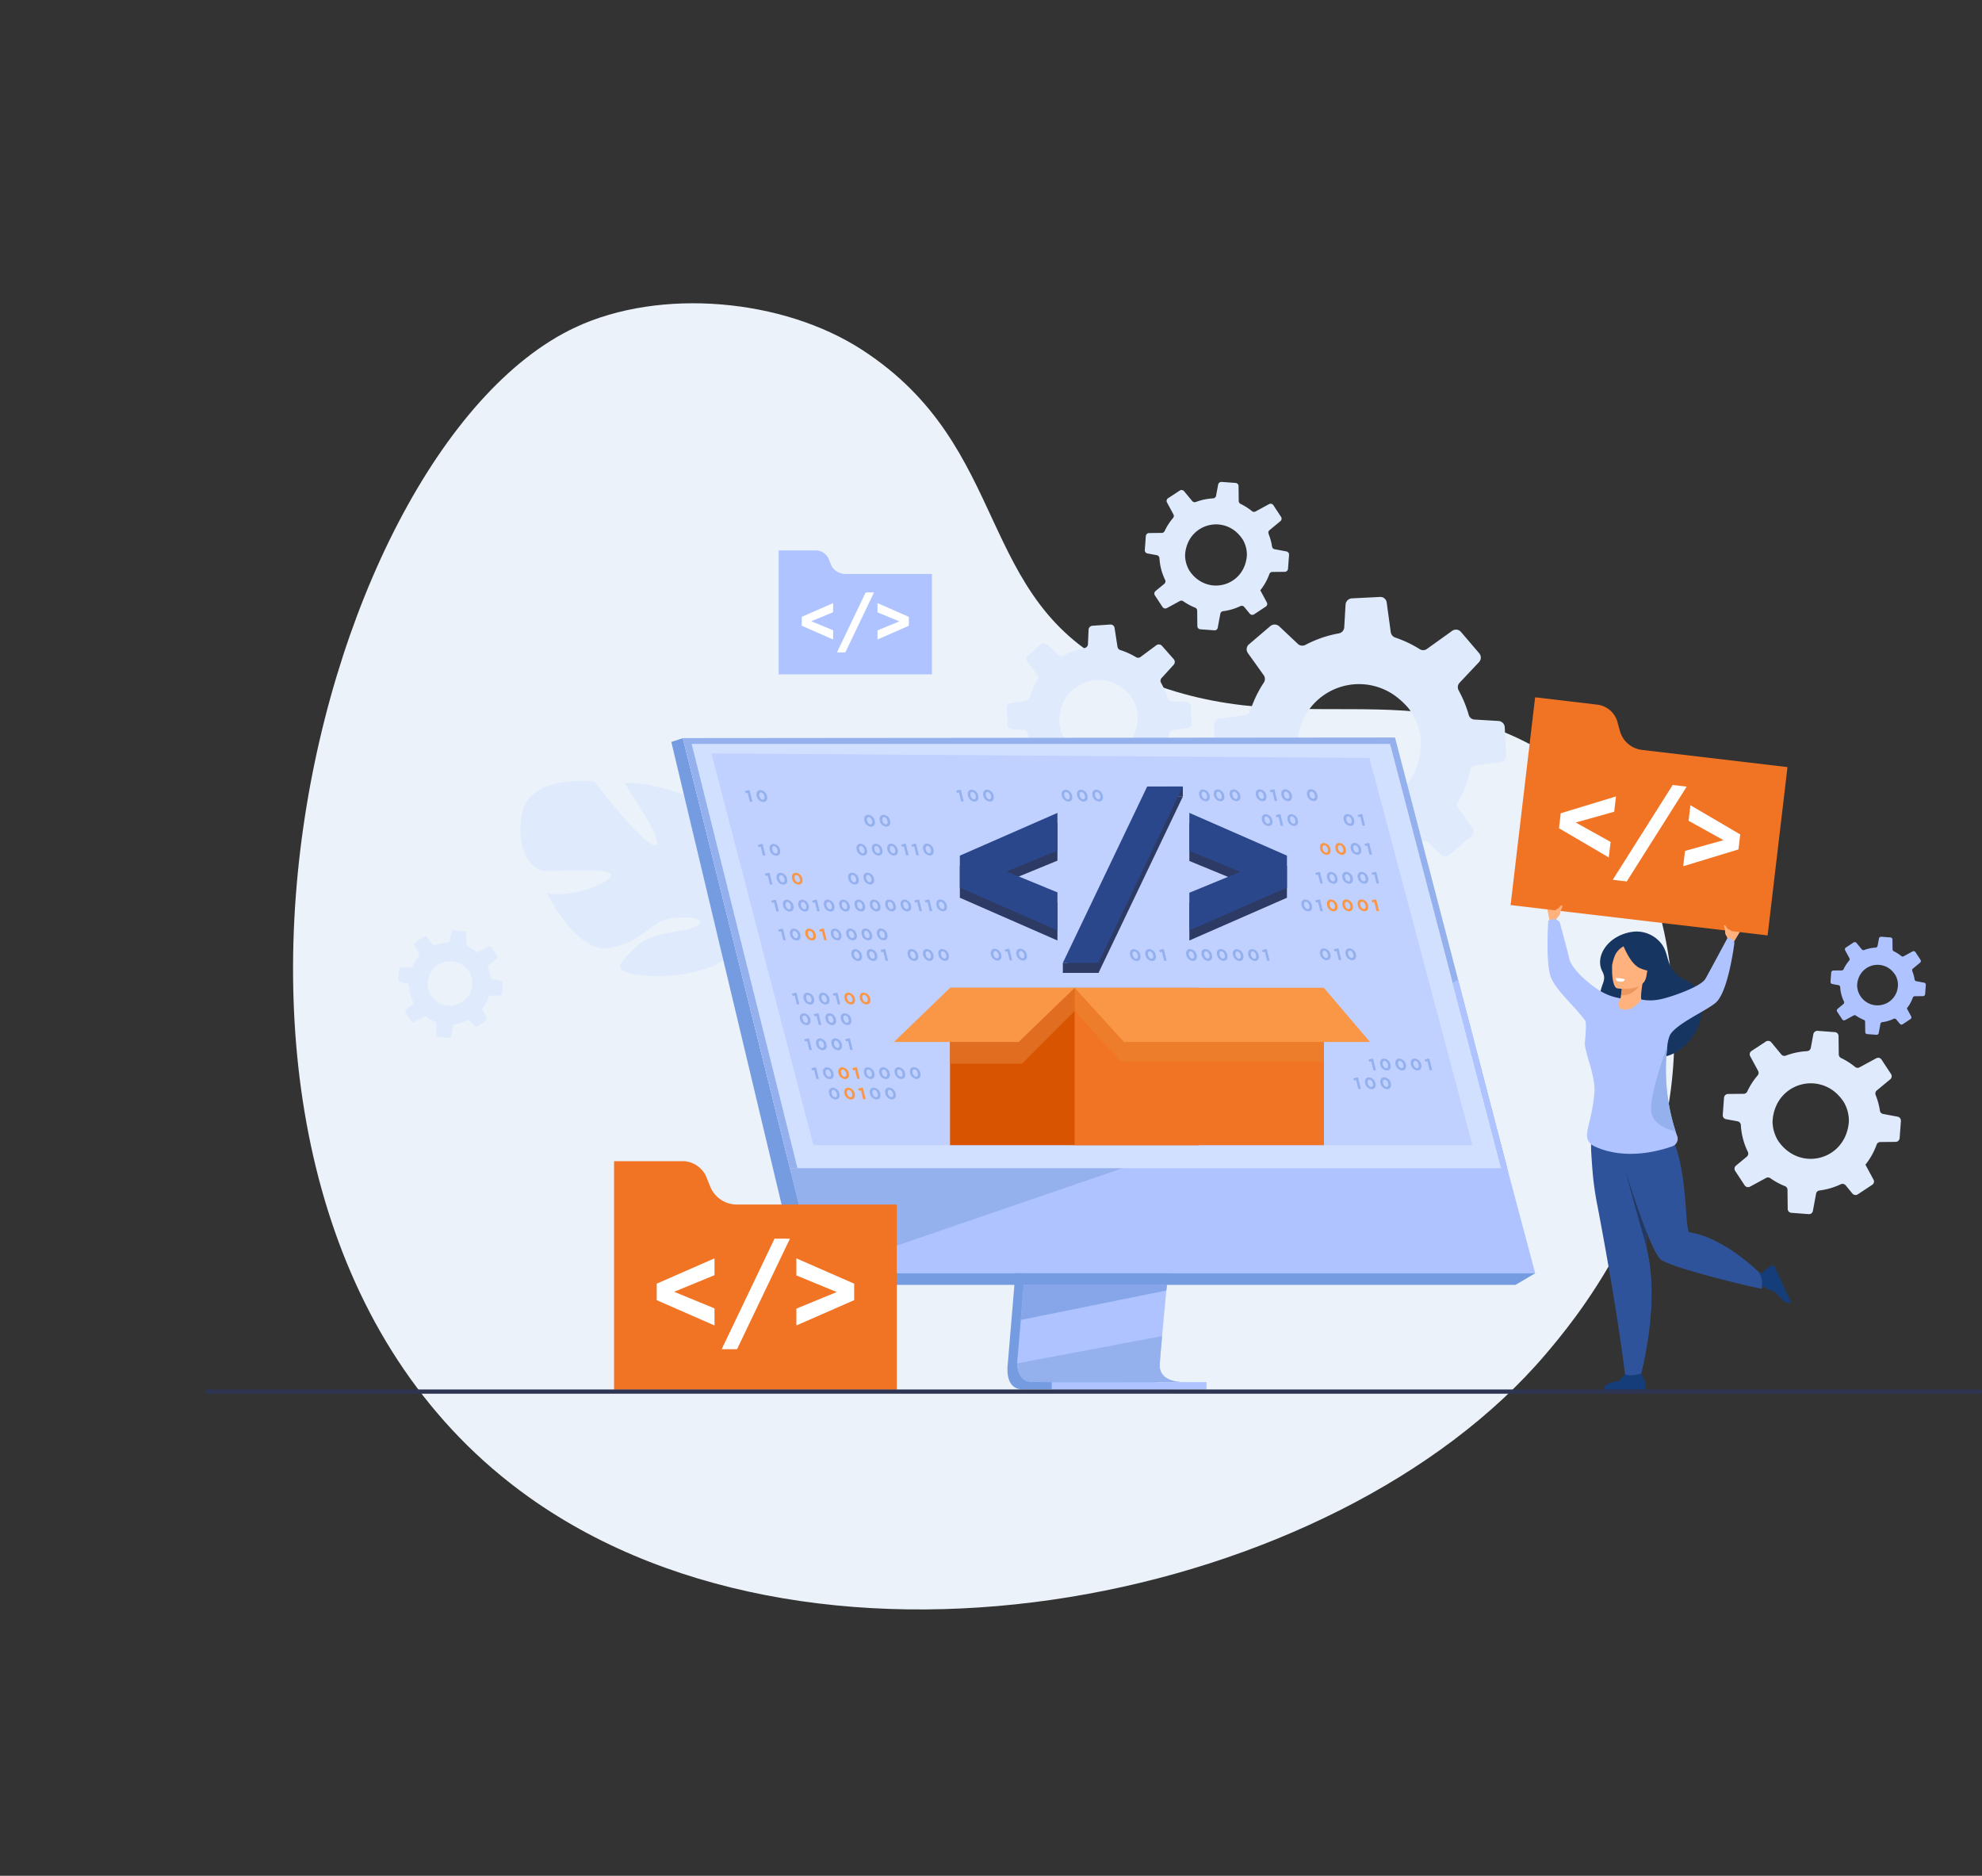 <svg xmlns="http://www.w3.org/2000/svg" width="773.31" height="731.781" viewBox="0 0 773.31 731.781">
  <rect x="0" y="0" width="773.31" height="731.781" fill="#333333" stroke="none"/>
  <g id="Group_791" data-name="Group 791" transform="translate(-39 -18)">
    <g id="Group_689" data-name="Group 689" transform="translate(768.445 517.879) rotate(151)">
      <path id="Path_4053" data-name="Path 4053" d="M126.2,14.533C111.528,20.057,54.985,41.348,23.434,96.4c-6.712,11.71-38.263,66.769-15.012,115.416,30.768,64.37,90.139,55.715,133.2,116.287,37.032,52.084-5.21,96.359,27.813,158.429,17.238,32.4,56.95,59.444,93.7,61.938,114.7,7.779,320.7-215.439,236.934-390.511C439.1,30.527,244.407-29.974,126.2,14.533Z" transform="translate(-1.825 21.856)" fill="#ebf2f9"/>
    </g>
    <g id="Group_750" data-name="Group 750" transform="translate(-53.972 -170.944)">
      <path id="Path_4791" data-name="Path 4791" d="M1447.58,667.4l5.912-4.382a1.631,1.631,0,0,1,1.7-.135q1.044.534,2.146.988a27.362,27.362,0,0,0,4.127,1.344,1.61,1.61,0,0,1,1.232,1.332l1.168,7.6a1.58,1.58,0,0,0,1.679,1.343l7.017-.462a1.562,1.562,0,0,0,1.454-1.485l.3-7.076A1.569,1.569,0,0,1,1475.49,665a28.445,28.445,0,0,0,8.162-3.708,1.62,1.62,0,0,1,1.967.159l3.179,2.907a1.636,1.636,0,0,0,2.162.022l5.224-4.631a1.431,1.431,0,0,0,.276-.312,1.569,1.569,0,0,0-.047-1.826l-3.269-4.42-.8-1.076a28.145,28.145,0,0,0,1.771-3.561,28.57,28.57,0,0,0,1.559-5.072,1.568,1.568,0,0,1,1.3-1.244l6.125-.934a1.626,1.626,0,0,0,1.376-1.717l-.353-5.365-.105-1.537a1.647,1.647,0,0,0-1.571-1.542l-5.913-.256a1.566,1.566,0,0,1-1.465-1.125,28.237,28.237,0,0,0-2.347-5.56,4.965,4.965,0,0,0-.242-.447.865.865,0,0,1-.076-.153,1.6,1.6,0,0,1,.289-1.757l4.71-5.173a1.181,1.181,0,0,0,.145-.183,1.632,1.632,0,0,0-.126-1.971l-4.609-5.216a1.624,1.624,0,0,0-2.181-.229l-6.165,4.574a1.57,1.57,0,0,1-1.777.076,28.7,28.7,0,0,0-3.9-1.962q-1.092-.45-2.2-.8a1.655,1.655,0,0,1-1.13-1.325l-1.125-7.307a1.579,1.579,0,0,0-1.664-1.337l-6.94.468a1.65,1.65,0,0,0-1.545,1.578l-.239,5.6a1.621,1.621,0,0,1-1.3,1.524,28.359,28.359,0,0,0-8.219,2.981,1.611,1.611,0,0,1-1.881-.219l-4.66-4.247a1.666,1.666,0,0,0-2.216-.018l-5.2,4.589a1.593,1.593,0,0,0-.224,2.148l.188.26,3.8,5.134a1.629,1.629,0,0,1,.06,1.857l0,.007a28.222,28.222,0,0,0-2.3,4.435c-.346.839-.64,1.682-.906,2.536a1.6,1.6,0,0,1-1.289,1.128l-6.218.948a1.652,1.652,0,0,0-1.4,1.741l.462,6.912a1.776,1.776,0,0,0,.137.552,1.645,1.645,0,0,0,1.41.963l4.724.191a1.644,1.644,0,0,1,1.363.865,1.774,1.774,0,0,1,.154.428,28.258,28.258,0,0,0,4.318,10.307,1.59,1.59,0,0,1,.027,1.748,1.621,1.621,0,0,1-.168.217l-3.817,4.186a1.618,1.618,0,0,0-.019,2.155l.106.122,4.487,5.087A1.647,1.647,0,0,0,1447.58,667.4Zm30.05-41.441a18.9,18.9,0,0,1,2.554,2.424,14.859,14.859,0,0,1,3.114,7.474c.018.251.029.5.04.746.476,15.081-17.075,22.208-27.268,10.793a15.408,15.408,0,0,1-3.037-6.331,10.037,10.037,0,0,1-.209-1.475,17.471,17.471,0,0,1,.609-5.906A15.244,15.244,0,0,1,1477.63,625.963Z" transform="translate(-946.489 -168.408)" fill="#dfebfd"/>
      <path id="Path_4792" data-name="Path 4792" d="M1657.93,426.17l5.077-2.752a1.279,1.279,0,0,1,1.333.083q.752.53,1.559,1a21.493,21.493,0,0,0,3.058,1.5,1.262,1.262,0,0,1,.81,1.171l.068,6.035a1.24,1.24,0,0,0,1.156,1.228l5.5.415a1.226,1.226,0,0,0,1.294-.994l1.014-5.464a1.231,1.231,0,0,1,1.077-1.011,22.316,22.316,0,0,0,6.75-1.98,1.271,1.271,0,0,1,1.51.34l2.149,2.61a1.284,1.284,0,0,0,1.677.256l4.57-3.021a1.124,1.124,0,0,0,.249-.212,1.231,1.231,0,0,0,.165-1.423l-2.051-3.795-.5-.924a22.073,22.073,0,0,0,1.769-2.571,22.434,22.434,0,0,0,1.771-3.768,1.231,1.231,0,0,1,1.149-.823l4.861-.049a1.276,1.276,0,0,0,1.258-1.182l.318-4.206.088-1.206a1.293,1.293,0,0,0-1.05-1.371l-4.565-.851a1.229,1.229,0,0,1-1.014-1.035,22.126,22.126,0,0,0-1.21-4.579,3.838,3.838,0,0,0-.138-.374.679.679,0,0,1-.042-.127,1.259,1.259,0,0,1,.419-1.333l4.23-3.5a.9.9,0,0,0,.133-.126,1.281,1.281,0,0,0,.119-1.545l-3-4.56a1.274,1.274,0,0,0-1.669-.419l-5.294,2.873a1.232,1.232,0,0,1-1.389-.137,22.542,22.542,0,0,0-2.812-1.954q-.8-.47-1.619-.865a1.3,1.3,0,0,1-.732-1.154l-.067-5.8a1.239,1.239,0,0,0-1.145-1.222l-5.444-.4a1.3,1.3,0,0,0-1.374,1.056l-.8,4.323a1.271,1.271,0,0,1-1.175,1.041,22.262,22.262,0,0,0-6.714,1.409,1.264,1.264,0,0,1-1.437-.378l-3.152-3.813a1.307,1.307,0,0,0-1.719-.259l-4.546,2.991a1.251,1.251,0,0,0-.412,1.644l.118.223,2.385,4.408a1.278,1.278,0,0,1-.158,1.449l0,.005a22.109,22.109,0,0,0-2.28,3.191c-.361.614-.683,1.236-.984,1.87a1.254,1.254,0,0,1-1.126.734l-4.935.05a1.3,1.3,0,0,0-1.282,1.2l-.4,5.421a1.4,1.4,0,0,0,.046.444,1.291,1.291,0,0,0,.989.9l3.649.67a1.29,1.29,0,0,1,.963.823,1.375,1.375,0,0,1,.072.35,22.173,22.173,0,0,0,2.217,8.483,1.248,1.248,0,0,1-.172,1.361,1.276,1.276,0,0,1-.154.15l-3.427,2.831a1.27,1.27,0,0,0-.253,1.672l.069.106,2.924,4.448A1.292,1.292,0,0,0,1657.93,426.17Zm27.919-28.878a14.86,14.86,0,0,1,1.716,2.165,11.658,11.658,0,0,1,1.594,6.15c-.013.2-.032.391-.051.584-1.295,11.768-15.716,15.368-22.375,5.375a12.09,12.09,0,0,1-1.661-5.254,7.9,7.9,0,0,1,0-1.169,13.7,13.7,0,0,1,1.125-4.521A11.962,11.962,0,0,1,1685.849,397.292Z" transform="translate(-1109.696 0)" fill="#dfebfd"/>
      <path id="Path_4793" data-name="Path 4793" d="M2568.04,1300.046l6.268-3.4a1.58,1.58,0,0,1,1.646.1q.928.654,1.924,1.24a26.572,26.572,0,0,0,3.776,1.852,1.559,1.559,0,0,1,1,1.446l.084,7.451a1.531,1.531,0,0,0,1.427,1.517l6.793.512a1.514,1.514,0,0,0,1.6-1.227l1.252-6.746a1.52,1.52,0,0,1,1.33-1.248,27.556,27.556,0,0,0,8.334-2.445,1.57,1.57,0,0,1,1.865.42l2.653,3.222a1.585,1.585,0,0,0,2.071.316l5.643-3.73a1.387,1.387,0,0,0,.307-.261,1.52,1.52,0,0,0,.2-1.758l-2.532-4.685-.62-1.141a27.224,27.224,0,0,0,2.184-3.174,27.67,27.67,0,0,0,2.187-4.653,1.519,1.519,0,0,1,1.419-1.016l6-.061a1.575,1.575,0,0,0,1.554-1.46l.393-5.194.109-1.489a1.6,1.6,0,0,0-1.3-1.693l-5.637-1.051a1.517,1.517,0,0,1-1.252-1.278,27.355,27.355,0,0,0-1.494-5.654,4.814,4.814,0,0,0-.171-.461.806.806,0,0,1-.052-.157,1.555,1.555,0,0,1,.517-1.646l5.223-4.32a1.154,1.154,0,0,0,.164-.156,1.582,1.582,0,0,0,.148-1.908l-3.71-5.631a1.573,1.573,0,0,0-2.06-.517l-6.537,3.547a1.521,1.521,0,0,1-1.715-.17,27.848,27.848,0,0,0-3.473-2.413q-.986-.58-2-1.067a1.6,1.6,0,0,1-.9-1.425l-.083-7.162a1.53,1.53,0,0,0-1.414-1.509l-6.721-.5a1.6,1.6,0,0,0-1.7,1.3l-.992,5.337a1.57,1.57,0,0,1-1.451,1.286,27.483,27.483,0,0,0-8.29,1.739,1.561,1.561,0,0,1-1.774-.466l-3.892-4.709a1.615,1.615,0,0,0-2.123-.319l-5.612,3.694a1.543,1.543,0,0,0-.508,2.03l.145.275,2.945,5.443a1.577,1.577,0,0,1-.2,1.79l0,.007a27.346,27.346,0,0,0-2.815,3.94c-.446.758-.843,1.526-1.214,2.31a1.548,1.548,0,0,1-1.391.906l-6.093.062a1.6,1.6,0,0,0-1.583,1.479l-.5,6.693a1.714,1.714,0,0,0,.057.548,1.594,1.594,0,0,0,1.221,1.116l4.5.827a1.591,1.591,0,0,1,1.19,1.016,1.7,1.7,0,0,1,.089.432,27.38,27.38,0,0,0,2.737,10.475,1.541,1.541,0,0,1-.212,1.68,1.568,1.568,0,0,1-.19.186l-4.232,3.5a1.567,1.567,0,0,0-.312,2.064l.085.131,3.612,5.492A1.6,1.6,0,0,0,2568.04,1300.046Zm34.472-35.656a18.318,18.318,0,0,1,2.119,2.673,14.4,14.4,0,0,1,1.968,7.594c-.017.243-.04.482-.063.721-1.6,14.531-19.405,18.976-27.627,6.637a14.925,14.925,0,0,1-2.051-6.487,9.7,9.7,0,0,1,0-1.443,16.929,16.929,0,0,1,1.389-5.583A14.77,14.77,0,0,1,2602.512,1264.39Z" transform="translate(-1792.262 -648.167)" fill="#dfebfd"/>
      <path id="Path_4794" data-name="Path 4794" d="M2732.344,1123.962l3.354-1.818a.846.846,0,0,1,.881.054q.5.35,1.03.664a14.235,14.235,0,0,0,2.02.991.834.834,0,0,1,.535.773l.044,3.986a.82.82,0,0,0,.764.812l3.634.275a.81.81,0,0,0,.854-.656l.67-3.609a.814.814,0,0,1,.711-.668,14.737,14.737,0,0,0,4.459-1.307.839.839,0,0,1,1,.225l1.42,1.724a.848.848,0,0,0,1.108.169l3.019-2a.748.748,0,0,0,.165-.14.814.814,0,0,0,.109-.94l-1.355-2.507-.332-.611a14.589,14.589,0,0,0,1.168-1.7,14.79,14.79,0,0,0,1.17-2.49.813.813,0,0,1,.759-.543l3.211-.033a.842.842,0,0,0,.831-.781l.21-2.779.058-.8a.854.854,0,0,0-.694-.906l-3.016-.562a.812.812,0,0,1-.67-.684,14.622,14.622,0,0,0-.8-3.025,2.627,2.627,0,0,0-.091-.247.42.42,0,0,1-.028-.084.83.83,0,0,1,.276-.88l2.794-2.311a.6.6,0,0,0,.088-.083.846.846,0,0,0,.079-1.021l-1.985-3.012a.842.842,0,0,0-1.1-.277l-3.5,1.9a.813.813,0,0,1-.917-.091,14.9,14.9,0,0,0-1.858-1.291q-.527-.311-1.069-.571a.857.857,0,0,1-.483-.762l-.044-3.832a.818.818,0,0,0-.757-.807l-3.6-.266a.855.855,0,0,0-.908.7l-.531,2.855a.84.84,0,0,1-.777.688,14.692,14.692,0,0,0-4.435.93.834.834,0,0,1-.949-.25l-2.082-2.519a.864.864,0,0,0-1.136-.171l-3,1.976a.825.825,0,0,0-.271,1.086l.077.147,1.575,2.911a.844.844,0,0,1-.1.958l0,0a14.661,14.661,0,0,0-1.506,2.108c-.239.405-.451.816-.649,1.236a.828.828,0,0,1-.744.485l-3.26.033a.857.857,0,0,0-.847.791l-.267,3.581a.932.932,0,0,0,.03.293.853.853,0,0,0,.653.6l2.41.443a.852.852,0,0,1,.636.543.91.91,0,0,1,.048.231,14.648,14.648,0,0,0,1.465,5.6.821.821,0,0,1-.216,1l-2.264,1.87a.838.838,0,0,0-.167,1.1l.046.071,1.932,2.938A.853.853,0,0,0,2732.344,1123.962Zm18.442-19.075a9.78,9.78,0,0,1,1.134,1.43,7.7,7.7,0,0,1,1.053,4.063c-.009.13-.021.258-.034.386a7.958,7.958,0,0,1-15.877.081,5.217,5.217,0,0,1,0-.772,9.059,9.059,0,0,1,.743-2.987A7.9,7.9,0,0,1,2750.786,1104.887Z" transform="translate(-1919.482 -537.057)" fill="#aec3ff"/>
      <path id="Path_4795" data-name="Path 4795" d="M482.855,1117.212l3.677-1.993a.926.926,0,0,1,.966.06q.545.384,1.128.728a15.556,15.556,0,0,0,2.215,1.086.915.915,0,0,1,.587.848l.049,4.371a.9.9,0,0,0,.837.89l3.985.3a.888.888,0,0,0,.937-.719l.734-3.957a.892.892,0,0,1,.78-.733,16.161,16.161,0,0,0,4.889-1.433.92.92,0,0,1,1.094.246l1.557,1.89a.929.929,0,0,0,1.215.185l3.31-2.188a.813.813,0,0,0,.18-.153.892.892,0,0,0,.119-1.031l-1.486-2.749-.364-.669a15.938,15.938,0,0,0,1.281-1.862,16.2,16.2,0,0,0,1.283-2.729.891.891,0,0,1,.832-.6l3.521-.036a.924.924,0,0,0,.911-.856l.23-3.047.064-.873a.936.936,0,0,0-.761-.993l-3.307-.617a.89.89,0,0,1-.734-.75,16.039,16.039,0,0,0-.876-3.317,2.84,2.84,0,0,0-.1-.271.487.487,0,0,1-.031-.092.912.912,0,0,1,.3-.965l3.063-2.534a.67.67,0,0,0,.1-.091.928.928,0,0,0,.087-1.119l-2.176-3.3a.923.923,0,0,0-1.209-.3l-3.834,2.08a.892.892,0,0,1-1.006-.1,16.3,16.3,0,0,0-2.037-1.416q-.578-.34-1.172-.626a.94.94,0,0,1-.53-.836l-.049-4.2a.9.9,0,0,0-.829-.885l-3.943-.292a.938.938,0,0,0-1,.765l-.582,3.131a.921.921,0,0,1-.851.754,16.122,16.122,0,0,0-4.862,1.02.916.916,0,0,1-1.041-.274l-2.283-2.762a.947.947,0,0,0-1.245-.187l-3.292,2.166a.905.905,0,0,0-.3,1.191l.085.162,1.728,3.192a.926.926,0,0,1-.115,1.05l0,0a16.074,16.074,0,0,0-1.651,2.311c-.262.445-.495.9-.712,1.355a.908.908,0,0,1-.816.531l-3.574.036a.939.939,0,0,0-.929.867l-.293,3.926a1.01,1.01,0,0,0,.033.321.935.935,0,0,0,.716.655l2.642.485a.934.934,0,0,1,.7.6,1,1,0,0,1,.052.253,16.061,16.061,0,0,0,1.606,6.144.9.9,0,0,1-.124.986.925.925,0,0,1-.112.109l-2.482,2.05a.92.92,0,0,0-.183,1.211l.05.077,2.118,3.221A.935.935,0,0,0,482.855,1117.212Zm20.221-20.915a10.759,10.759,0,0,1,1.243,1.568,8.443,8.443,0,0,1,1.155,4.454c-.01.143-.024.283-.037.423a8.726,8.726,0,0,1-17.408.088,5.66,5.66,0,0,1,0-.847,9.927,9.927,0,0,1,.815-3.275A8.664,8.664,0,0,1,503.076,1096.3Z" transform="translate(-228.233 -529.627)" fill="#dfebfd"/>
      <path id="Path_4796" data-name="Path 4796" d="M1781.463,661.844l9.451-6.764a2.575,2.575,0,0,1,2.683-.168q1.634.871,3.363,1.616a43.231,43.231,0,0,0,6.482,2.23,2.541,2.541,0,0,1,1.91,2.136l1.644,12.034a2.5,2.5,0,0,0,2.616,2.164l11.09-.546a2.467,2.467,0,0,0,2.335-2.307l.66-11.164a2.476,2.476,0,0,1,1.9-2.288,44.907,44.907,0,0,0,12.984-5.64,2.558,2.558,0,0,1,3.1.3l4.944,4.674a2.584,2.584,0,0,0,3.413.091l8.371-7.174a2.256,2.256,0,0,0,.444-.485,2.479,2.479,0,0,0-.026-2.884l-5.045-7.065-1.233-1.72a44.46,44.46,0,0,0,2.889-5.576,45.059,45.059,0,0,0,2.595-7.968,2.477,2.477,0,0,1,2.089-1.93l9.7-1.313a2.567,2.567,0,0,0,2.218-2.675l-.416-8.48-.126-2.43a2.6,2.6,0,0,0-2.44-2.475l-9.33-.559a2.473,2.473,0,0,1-2.283-1.814,44.569,44.569,0,0,0-3.56-8.842,7.964,7.964,0,0,0-.37-.712,1.382,1.382,0,0,1-.116-.243,2.535,2.535,0,0,1,.5-2.766l7.572-8.044a1.9,1.9,0,0,0,.234-.286,2.578,2.578,0,0,0-.147-3.116l-7.14-8.356a2.564,2.564,0,0,0-3.437-.419l-9.854,7.059a2.479,2.479,0,0,1-2.807.073,45.342,45.342,0,0,0-6.1-3.2q-1.711-.739-3.448-1.322a2.612,2.612,0,0,1-1.75-2.122l-1.584-11.566a2.494,2.494,0,0,0-2.592-2.154l-10.971.556a2.606,2.606,0,0,0-2.48,2.452l-.524,8.833a2.559,2.559,0,0,1-2.087,2.373,44.776,44.776,0,0,0-13.055,4.491,2.544,2.544,0,0,1-2.964-.4l-7.246-6.828a2.632,2.632,0,0,0-3.5-.087l-8.329,7.11a2.515,2.515,0,0,0-.411,3.385l.29.416,5.864,8.206a2.571,2.571,0,0,1,.046,2.934l-.005.012a44.544,44.544,0,0,0-3.755,6.943c-.567,1.315-1.055,2.638-1.5,3.981a2.521,2.521,0,0,1-2.065,1.747l-9.842,1.333a2.609,2.609,0,0,0-2.261,2.712l.548,10.926a2.814,2.814,0,0,0,.2.875,2.6,2.6,0,0,0,2.2,1.557l7.454.426a2.594,2.594,0,0,1,2.129,1.4,2.786,2.786,0,0,1,.232.68,44.62,44.62,0,0,0,6.547,16.387,2.511,2.511,0,0,1,0,2.761,2.573,2.573,0,0,1-.27.339l-6.137,6.509a2.555,2.555,0,0,0-.087,3.4l.164.2,6.952,8.151A2.6,2.6,0,0,0,1781.463,661.844ZM1830,597.2a29.866,29.866,0,0,1,3.969,3.894,23.466,23.466,0,0,1,4.72,11.883c.022.4.033.788.044,1.179.355,23.825-27.544,34.617-43.338,16.326a24.34,24.34,0,0,1-4.63-10.077,15.848,15.848,0,0,1-.291-2.335,27.6,27.6,0,0,1,1.116-9.31A24.073,24.073,0,0,1,1830,597.2Z" transform="translate(-1191.425 -135.827)" fill="#dfebfd"/>
      <path id="Path_4797" data-name="Path 4797" d="M669.153,859.041c2.958-15,28.128-12.141,28.128-12.141s18.675,24.588,23.626,24.858-11.862-24.14-11.862-24.14c9.445-1.586,34.5,8.375,34.5,8.375s.57,30.17,5.435,29.214-1.868-26.689-1.868-26.689c9.4,2.117,18.737,12.253,18.737,12.253C777.806,887.505,755.7,902,755.7,902s.423,10.452,7.7,21.964h0a35.6,35.6,0,0,1,3.349,5.759l-2.509.176q-.378-.988-.817-1.9a.014.014,0,0,0-.006-.011l-.013-.026c-.2-.376-.485-.91-.839-1.561v0s0,0,0,0c-.871-1.447-1.467-2.519-1.85-3.3l0-.007c-2.626-4.55-6.365-10.455-8.661-11.588a4.878,4.878,0,0,0,.456-1.188l-.456,1.188c-3.651,9.5-25.017,12.54-37.153,10.923s-7.157-5.356-1.1-11.284,19.658-5.428,23.5-7.855-2.141-4.166-10.074-2.994-11.363,9.427-24.161,11.555-24.311-21.419-24.311-21.419c9.089,2.138,24.7-3.886,25.1-7s-23.2-1.151-26.946-1.814S666.2,874.045,669.153,859.041Z" transform="translate(-372.42 -353.08)" fill="#dfebfd"/>
      <path id="Path_4798" data-name="Path 4798" d="M1447,1121.746l-13.313,158.294s-1.395,9.6,5.743,9.613c11.735.028,58.411,0,58.411,0s-8.832-2-8.725-6.492c.126-5.3,15.56-162.913,15.56-162.913Z" transform="translate(-947.541 -558.707)" fill="#759be0"/>
      <path id="Path_4799" data-name="Path 4799" d="M1513.243,1278.088c-2.308.007-46.889.146-58.317,0-4.981-.062-5.854-4.429-5.9-7.255a14.171,14.171,0,0,1,.151-2.356l.346-4.114.883-10.486.779-9.264,1-11.905.843-10.048,9.459-112.479,57.675-1.5s-6.5,65.961-11.1,113.976c-.514,5.35-1,10.479-1.453,15.268q-.22,2.293-.424,4.479c-.426,4.543-.816,8.715-1.155,12.4-.179,1.941-.344,3.745-.493,5.4-.587,6.475-.931,10.61-.935,11.4a6.626,6.626,0,0,0,.112,1.281C1505.67,1277.923,1512.376,1278.088,1513.243,1278.088Z" transform="translate(-959.153 -550.014)" fill="#aec3ff"/>
      <path id="Path_4800" data-name="Path 4800" d="M923.631,779.435l32.428,130.257,4.44,17.839L975.6,988.2h280.6L1200.53,779.435Z" transform="translate(-564.235 -302.533)" fill="#aec3ff"/>
      <path id="Path_4801" data-name="Path 4801" d="M910.027,779.434l-4.494,1.5,50.491,211.8L962,988.2Z" transform="translate(-550.632 -302.532)" fill="#759be0"/>
      <path id="Path_4802" data-name="Path 4802" d="M1108.842,1624.59h278.87l7.7-4.531h-280.6Z" transform="translate(-703.45 -934.392)" fill="#759be0"/>
      <rect id="Rectangle_53" data-name="Rectangle 53" width="60.379" height="2.869" transform="translate(563.702 731.006) rotate(180)" fill="#aec3ff"/>
      <path id="Path_4803" data-name="Path 4803" d="M1511.687,1638.3l-.312,2.194-56.784,11.472.779-9.265.371-4.4Z" transform="translate(-963.334 -948.102)" fill="#759be0" opacity="0.7"/>
      <path id="Path_4804" data-name="Path 4804" d="M1513.249,1736.676c-2.308.007-46.889.146-58.318,0-4.98-.062-5.854-4.429-5.9-7.255l56.516-10.633c-.587,6.475-.931,10.61-.935,11.4a6.616,6.616,0,0,0,.112,1.281C1505.676,1736.51,1512.382,1736.676,1513.249,1736.676Z" transform="translate(-959.158 -1008.601)" fill="#94b0ed"/>
      <path id="Path_4805" data-name="Path 4805" d="M1210.45,1394.169l-123.262,42.263-15.1-60.671Z" transform="translate(-675.821 -750.764)" fill="#94b0ed"/>
      <path id="Path_4806" data-name="Path 4806" d="M923.629,779.434h276.9l44.587,167.782h-279.7Z" transform="translate(-564.234 -302.532)" fill="#d2e0ff"/>
      <path id="Path_4807" data-name="Path 4807" d="M968.566,803.435l39.777,152.84h257.139l-40.214-151.08Z" transform="translate(-598.011 -320.574)" fill="#aec3ff" opacity="0.5"/>
      <rect id="Rectangle_54" data-name="Rectangle 54" width="97.263" height="61.369" transform="translate(463.636 574.327)" fill="#d95400"/>
      <path id="Path_5052" data-name="Path 5052" d="M0,0H97.261V61.367H0Z" transform="translate(512.269 574.329)" fill="#f17425"/>
      <path id="Path_4808" data-name="Path 4808" d="M1392.176,1180.8l-20.5,20.5H1343.6v-29.568h48.574Z" transform="translate(-879.908 -597.402)" fill="#e06d20"/>
      <path id="Path_4809" data-name="Path 4809" d="M1277.189,1171.729l-21.867,21.1h48.661l21.837-21.1Z" transform="translate(-813.552 -597.402)" fill="#f99746"/>
      <path id="Path_4810" data-name="Path 4810" d="M1636.452,1173.91l-97.262-2.174v7.775h0v1.271l18.084,19.828h79.177v-19.738l-.5-.588h.5Z" transform="translate(-1026.923 -597.407)" fill="#ed7d2b"/>
      <path id="Path_4811" data-name="Path 4811" d="M1539.191,1171.729l19.245,21.1h95.975l-17.958-21.1Z" transform="translate(-1026.923 -597.402)" fill="#f99746"/>
      <g id="Group_736" data-name="Group 736" transform="translate(332.557 641.93)">
        <path id="Path_4812" data-name="Path 4812" d="M853.094,1453.876l-1.446-3.58a10.155,10.155,0,0,0-9.416-6.352H815.563v89.168H925.884v-72.245H863.455A11.174,11.174,0,0,1,853.094,1453.876Z" transform="translate(-815.563 -1443.944)" fill="#f17425"/>
        <g id="Group_735" data-name="Group 735" transform="translate(16.641 30.235)">
          <path id="Path_4813" data-name="Path 4813" d="M882.569,1612.941v-6.428l22.544-9.875v6.568l-15.743,6.474,15.743,6.474v6.661Z" transform="translate(-882.569 -1588.953)" fill="#fff"/>
          <path id="Path_4814" data-name="Path 4814" d="M1005.23,1565.691h6.008L990.6,1608.823H984.6Z" transform="translate(-959.258 -1565.691)" fill="#fff"/>
          <path id="Path_4815" data-name="Path 4815" d="M1124.547,1606.513v6.428L1102,1622.816v-6.567l15.744-6.475L1102,1603.3v-6.661Z" transform="translate(-1047.507 -1588.953)" fill="#fff"/>
        </g>
      </g>
      <rect id="Rectangle_56" data-name="Rectangle 56" width="693.31" height="1.641" rx="0.82" transform="translate(172.972 731.006)" fill="#2e3552"/>
      <path id="Path_4816" data-name="Path 4816" d="M1095.018,993.269c-.313-1.293.253-2.307,1.451-2.309a2.819,2.819,0,0,1,2.555,2.3c.313,1.293-.247,2.307-1.451,2.309A2.806,2.806,0,0,1,1095.018,993.269Zm2.988-.005c-.2-.809-.743-1.42-1.336-1.419s-.836.594-.635,1.422.737,1.42,1.336,1.419S1098.2,994.086,1098.006,993.264Z" transform="translate(-692.995 -461.527)" fill="#f99746"/>
      <path id="Path_4817" data-name="Path 4817" d="M1022.113,862.323l-.739.193-.4-.8,1.2-.384h.676l1.087,4.491-.979,0Z" transform="translate(-637.403 -364.089)" fill="#94b0ed"/>
      <path id="Path_4818" data-name="Path 4818" d="M1039.454,863.429c-.313-1.293.253-2.307,1.451-2.309a2.819,2.819,0,0,1,2.555,2.3c.313,1.293-.247,2.307-1.451,2.309A2.807,2.807,0,0,1,1039.454,863.429Zm2.988-.005c-.2-.809-.743-1.42-1.336-1.419s-.835.594-.635,1.422.737,1.42,1.336,1.419S1042.641,864.246,1042.442,863.424Z" transform="translate(-651.23 -363.932)" fill="#94b0ed"/>
      <path id="Path_4819" data-name="Path 4819" d="M1354,861.72l-.739.192-.4-.8,1.2-.384h.676l1.087,4.49-.979,0Z" transform="translate(-886.865 -363.635)" fill="#94b0ed"/>
      <path id="Path_4820" data-name="Path 4820" d="M1371.338,862.826c-.313-1.293.253-2.307,1.451-2.309a2.819,2.819,0,0,1,2.554,2.3c.313,1.293-.247,2.307-1.451,2.309A2.806,2.806,0,0,1,1371.338,862.826Zm2.988-.005c-.2-.809-.743-1.42-1.336-1.419s-.835.594-.635,1.422.737,1.419,1.336,1.419S1374.525,863.643,1374.327,862.821Z" transform="translate(-900.692 -363.479)" fill="#94b0ed"/>
      <path id="Path_4821" data-name="Path 4821" d="M1395.453,862.785c-.313-1.293.253-2.307,1.451-2.309a2.819,2.819,0,0,1,2.555,2.3c.313,1.293-.247,2.307-1.451,2.309A2.807,2.807,0,0,1,1395.453,862.785Zm2.988,0c-.2-.809-.743-1.42-1.336-1.419s-.835.594-.635,1.422.737,1.42,1.336,1.419S1398.64,863.6,1398.442,862.78Z" transform="translate(-918.818 -363.448)" fill="#94b0ed"/>
      <path id="Path_4822" data-name="Path 4822" d="M1518.786,862.826c-.313-1.293.253-2.307,1.451-2.309a2.818,2.818,0,0,1,2.554,2.3c.313,1.293-.247,2.307-1.451,2.309A2.806,2.806,0,0,1,1518.786,862.826Zm2.988-.005c-.2-.809-.743-1.42-1.336-1.419s-.835.594-.635,1.422.737,1.419,1.336,1.419S1521.973,863.643,1521.774,862.821Z" transform="translate(-1011.522 -363.479)" fill="#94b0ed"/>
      <path id="Path_4823" data-name="Path 4823" d="M1542.9,862.785c-.313-1.293.253-2.307,1.451-2.309a2.819,2.819,0,0,1,2.554,2.3c.313,1.293-.247,2.307-1.451,2.309A2.808,2.808,0,0,1,1542.9,862.785Zm2.988,0c-.2-.809-.743-1.42-1.336-1.419s-.835.594-.635,1.422.737,1.42,1.336,1.419S1546.088,863.6,1545.889,862.78Z" transform="translate(-1029.648 -363.448)" fill="#94b0ed"/>
      <path id="Path_4824" data-name="Path 4824" d="M1567.016,862.744c-.313-1.293.253-2.307,1.451-2.309a2.818,2.818,0,0,1,2.554,2.3c.313,1.293-.247,2.307-1.451,2.309A2.807,2.807,0,0,1,1567.016,862.744Zm2.988-.005c-.2-.809-.743-1.42-1.336-1.419s-.835.594-.635,1.422.737,1.42,1.335,1.419S1570.2,863.561,1570,862.739Z" transform="translate(-1047.774 -363.417)" fill="#94b0ed"/>
      <path id="Path_4825" data-name="Path 4825" d="M1734.668,862.334c-.313-1.293.253-2.307,1.451-2.309a2.819,2.819,0,0,1,2.555,2.3c.313,1.293-.247,2.307-1.451,2.309A2.806,2.806,0,0,1,1734.668,862.334Zm2.988-.005c-.2-.809-.743-1.42-1.336-1.419s-.835.594-.635,1.422.737,1.42,1.336,1.419S1737.855,863.151,1737.656,862.329Z" transform="translate(-1173.79 -363.109)" fill="#94b0ed"/>
      <path id="Path_4826" data-name="Path 4826" d="M1757.747,862.3c-.313-1.293.253-2.307,1.451-2.309a2.819,2.819,0,0,1,2.554,2.3c.313,1.293-.246,2.307-1.451,2.309A2.806,2.806,0,0,1,1757.747,862.3Zm2.988,0c-.2-.809-.743-1.42-1.336-1.419s-.835.594-.635,1.422.737,1.419,1.335,1.419S1760.934,863.112,1760.735,862.29Z" transform="translate(-1191.137 -363.08)" fill="#94b0ed"/>
      <path id="Path_4827" data-name="Path 4827" d="M1782.848,862.253c-.313-1.293.253-2.307,1.451-2.309a2.818,2.818,0,0,1,2.554,2.3c.313,1.293-.247,2.307-1.451,2.309A2.807,2.807,0,0,1,1782.848,862.253Zm2.988,0c-.2-.809-.743-1.42-1.336-1.419s-.835.594-.635,1.422.737,1.42,1.336,1.419S1786.035,863.07,1785.836,862.248Z" transform="translate(-1210.005 -363.048)" fill="#94b0ed"/>
      <path id="Path_4828" data-name="Path 4828" d="M1823.844,862.184c-.313-1.293.253-2.307,1.451-2.309a2.818,2.818,0,0,1,2.555,2.3c.313,1.293-.247,2.307-1.451,2.309A2.806,2.806,0,0,1,1823.844,862.184Zm2.988,0c-.2-.809-.743-1.42-1.335-1.419s-.836.594-.635,1.422.737,1.42,1.336,1.419S1827.031,863,1826.832,862.179Z" transform="translate(-1240.819 -362.997)" fill="#94b0ed"/>
      <path id="Path_4829" data-name="Path 4829" d="M1846.618,861.011l-.739.192-.4-.8,1.2-.384h.676l1.088,4.49-.979,0Z" transform="translate(-1257.145 -363.103)" fill="#94b0ed"/>
      <path id="Path_4830" data-name="Path 4830" d="M1863.958,862.117c-.313-1.293.253-2.307,1.451-2.309a2.819,2.819,0,0,1,2.555,2.3c.313,1.293-.247,2.307-1.451,2.309A2.806,2.806,0,0,1,1863.958,862.117Zm2.988-.005c-.2-.809-.743-1.42-1.336-1.419s-.835.594-.635,1.422.737,1.42,1.335,1.419S1867.145,862.934,1866.946,862.112Z" transform="translate(-1270.972 -362.946)" fill="#94b0ed"/>
      <path id="Path_4831" data-name="Path 4831" d="M1904.144,862.008c-.313-1.293.253-2.307,1.451-2.309a2.818,2.818,0,0,1,2.554,2.3c.313,1.293-.247,2.307-1.451,2.309A2.807,2.807,0,0,1,1904.144,862.008Zm2.988,0c-.2-.809-.744-1.42-1.336-1.419s-.836.594-.635,1.422.737,1.42,1.335,1.419S1907.331,862.825,1907.132,862Z" transform="translate(-1301.177 -362.864)" fill="#94b0ed"/>
      <path id="Path_4832" data-name="Path 4832" d="M1208.7,902.242c-.313-1.293.253-2.307,1.451-2.309a2.818,2.818,0,0,1,2.555,2.3c.313,1.293-.247,2.307-1.451,2.309A2.806,2.806,0,0,1,1208.7,902.242Zm2.988,0c-.2-.809-.743-1.42-1.336-1.419s-.836.594-.635,1.422.737,1.419,1.335,1.419S1211.888,903.059,1211.689,902.237Z" transform="translate(-778.445 -393.106)" fill="#94b0ed"/>
      <path id="Path_4833" data-name="Path 4833" d="M1232.817,902.2c-.313-1.293.253-2.307,1.451-2.309a2.818,2.818,0,0,1,2.555,2.3c.313,1.293-.247,2.307-1.451,2.309A2.807,2.807,0,0,1,1232.817,902.2Zm2.988,0c-.2-.809-.743-1.42-1.335-1.419s-.835.594-.635,1.422.737,1.42,1.336,1.419S1236,903.019,1235.8,902.2Z" transform="translate(-796.572 -393.076)" fill="#94b0ed"/>
      <path id="Path_4834" data-name="Path 4834" d="M1833.307,901.266c-.313-1.293.253-2.307,1.451-2.309a2.819,2.819,0,0,1,2.555,2.3c.313,1.293-.247,2.307-1.451,2.309A2.806,2.806,0,0,1,1833.307,901.266Zm2.988-.005c-.2-.809-.743-1.42-1.335-1.419s-.836.594-.635,1.422.737,1.42,1.336,1.419S1836.494,902.083,1836.3,901.261Z" transform="translate(-1247.933 -392.373)" fill="#94b0ed"/>
      <path id="Path_4835" data-name="Path 4835" d="M1856.08,900.093l-.739.192-.4-.8,1.2-.384h.677l1.087,4.491h-.979Z" transform="translate(-1264.257 -392.479)" fill="#94b0ed"/>
      <path id="Path_4836" data-name="Path 4836" d="M1873.421,901.2c-.313-1.293.253-2.307,1.451-2.309a2.819,2.819,0,0,1,2.554,2.3c.313,1.293-.246,2.307-1.451,2.309A2.806,2.806,0,0,1,1873.421,901.2Zm2.988-.005c-.2-.809-.743-1.419-1.336-1.418s-.835.594-.635,1.422.737,1.42,1.336,1.419S1876.608,902.016,1876.409,901.194Z" transform="translate(-1278.084 -392.322)" fill="#94b0ed"/>
      <path id="Path_4837" data-name="Path 4837" d="M1961.838,901.009c-.313-1.293.253-2.307,1.451-2.309a2.819,2.819,0,0,1,2.554,2.3c.313,1.293-.247,2.307-1.451,2.309A2.807,2.807,0,0,1,1961.838,901.009Zm2.988,0c-.2-.809-.743-1.42-1.336-1.419s-.835.594-.635,1.422.737,1.42,1.336,1.419S1965.025,901.826,1964.826,901Z" transform="translate(-1344.543 -392.179)" fill="#94b0ed"/>
      <path id="Path_4838" data-name="Path 4838" d="M1984.612,899.836l-.739.192-.4-.8,1.2-.384h.676l1.088,4.49-.979,0Z" transform="translate(-1360.868 -392.285)" fill="#94b0ed"/>
      <path id="Path_4839" data-name="Path 4839" d="M1188.414,1113.244c-.313-1.293.253-2.307,1.451-2.309a2.819,2.819,0,0,1,2.554,2.3c.313,1.293-.247,2.307-1.451,2.309A2.807,2.807,0,0,1,1188.414,1113.244Zm2.988,0c-.2-.809-.743-1.42-1.336-1.419s-.835.594-.635,1.422.737,1.419,1.335,1.418S1191.6,1114.061,1191.4,1113.239Z" transform="translate(-763.196 -551.707)" fill="#94b0ed"/>
      <path id="Path_4840" data-name="Path 4840" d="M1212.529,1113.2c-.313-1.293.253-2.307,1.451-2.309a2.818,2.818,0,0,1,2.555,2.3c.313,1.293-.247,2.307-1.451,2.309A2.807,2.807,0,0,1,1212.529,1113.2Zm2.988-.005c-.2-.809-.743-1.42-1.336-1.419s-.835.594-.635,1.422.737,1.42,1.336,1.419S1215.716,1114.02,1215.517,1113.2Z" transform="translate(-781.322 -551.677)" fill="#94b0ed"/>
      <path id="Path_4841" data-name="Path 4841" d="M1235.3,1112.03l-.74.192-.4-.8,1.2-.385h.676l1.087,4.49-.979,0Z" transform="translate(-797.647 -551.782)" fill="#94b0ed"/>
      <path id="Path_4842" data-name="Path 4842" d="M1276.759,1113.1c-.313-1.293.253-2.307,1.451-2.309a2.818,2.818,0,0,1,2.555,2.3c.313,1.293-.247,2.307-1.451,2.309A2.807,2.807,0,0,1,1276.759,1113.1Zm2.988,0c-.2-.809-.743-1.42-1.336-1.419s-.835.594-.635,1.422.737,1.42,1.336,1.419S1279.946,1113.912,1279.747,1113.09Z" transform="translate(-829.601 -551.595)" fill="#94b0ed"/>
      <path id="Path_4843" data-name="Path 4843" d="M1300.875,1113.054c-.313-1.293.253-2.307,1.451-2.309a2.819,2.819,0,0,1,2.555,2.3c.313,1.293-.247,2.307-1.451,2.309A2.807,2.807,0,0,1,1300.875,1113.054Zm2.988-.005c-.2-.809-.743-1.42-1.336-1.419s-.835.594-.635,1.422.737,1.42,1.336,1.419S1304.062,1113.871,1303.863,1113.049Z" transform="translate(-847.728 -551.564)" fill="#94b0ed"/>
      <path id="Path_4844" data-name="Path 4844" d="M1324.99,1113.014c-.313-1.293.253-2.307,1.451-2.309a2.818,2.818,0,0,1,2.554,2.3c.313,1.293-.247,2.307-1.451,2.309A2.806,2.806,0,0,1,1324.99,1113.014Zm2.988-.005c-.2-.809-.743-1.419-1.336-1.419s-.835.594-.635,1.422.737,1.42,1.336,1.419S1328.177,1113.831,1327.978,1113.009Z" transform="translate(-865.854 -551.534)" fill="#94b0ed"/>
      <path id="Path_4845" data-name="Path 4845" d="M1626.048,1113.244c-.313-1.293.253-2.307,1.45-2.309a2.818,2.818,0,0,1,2.555,2.3c.313,1.293-.247,2.307-1.451,2.309A2.806,2.806,0,0,1,1626.048,1113.244Zm2.988,0c-.2-.809-.743-1.42-1.336-1.419s-.835.594-.635,1.422.737,1.419,1.336,1.418S1629.235,1114.061,1629.036,1113.239Z" transform="translate(-1092.146 -551.707)" fill="#94b0ed"/>
      <path id="Path_4846" data-name="Path 4846" d="M1650.163,1113.2c-.313-1.293.253-2.307,1.451-2.309a2.818,2.818,0,0,1,2.555,2.3c.313,1.293-.246,2.307-1.451,2.309A2.806,2.806,0,0,1,1650.163,1113.2Zm2.988-.005c-.2-.809-.743-1.42-1.336-1.419s-.835.594-.635,1.422.737,1.42,1.336,1.419S1653.35,1114.02,1653.151,1113.2Z" transform="translate(-1110.271 -551.677)" fill="#94b0ed"/>
      <path id="Path_4847" data-name="Path 4847" d="M1672.936,1112.03l-.74.192-.4-.8,1.2-.385h.676l1.087,4.49-.979,0Z" transform="translate(-1126.596 -551.782)" fill="#94b0ed"/>
      <path id="Path_4848" data-name="Path 4848" d="M1787.723,1113.244c-.313-1.293.253-2.307,1.451-2.309a2.819,2.819,0,0,1,2.555,2.3c.313,1.293-.247,2.307-1.451,2.309A2.807,2.807,0,0,1,1787.723,1113.244Zm2.988,0c-.2-.809-.743-1.42-1.336-1.419s-.835.594-.635,1.422.737,1.419,1.336,1.418S1790.91,1114.061,1790.711,1113.239Z" transform="translate(-1213.669 -551.707)" fill="#94b0ed"/>
      <path id="Path_4849" data-name="Path 4849" d="M1811.838,1113.2c-.313-1.293.253-2.307,1.451-2.309a2.818,2.818,0,0,1,2.555,2.3c.313,1.293-.247,2.307-1.451,2.309A2.806,2.806,0,0,1,1811.838,1113.2Zm2.988-.005c-.2-.809-.743-1.42-1.336-1.419s-.835.594-.635,1.422.737,1.42,1.336,1.419S1815.025,1114.02,1814.826,1113.2Z" transform="translate(-1231.795 -551.677)" fill="#94b0ed"/>
      <path id="Path_4850" data-name="Path 4850" d="M1834.611,1112.03l-.739.192-.4-.8,1.2-.385h.676l1.088,4.49-.979,0Z" transform="translate(-1248.12 -551.782)" fill="#94b0ed"/>
      <path id="Path_4851" data-name="Path 4851" d="M1714.393,1113.1c-.313-1.293.253-2.307,1.451-2.309a2.818,2.818,0,0,1,2.554,2.3c.313,1.293-.247,2.307-1.451,2.309A2.807,2.807,0,0,1,1714.393,1113.1Zm2.988,0c-.2-.809-.743-1.42-1.336-1.419s-.835.594-.635,1.422.737,1.42,1.336,1.419S1717.579,1113.912,1717.381,1113.09Z" transform="translate(-1158.55 -551.595)" fill="#94b0ed"/>
      <path id="Path_4852" data-name="Path 4852" d="M1738.508,1113.054c-.313-1.293.253-2.307,1.451-2.309a2.82,2.82,0,0,1,2.555,2.3c.313,1.293-.247,2.307-1.451,2.309A2.807,2.807,0,0,1,1738.508,1113.054Zm2.988-.005c-.2-.809-.743-1.42-1.336-1.419s-.835.594-.635,1.422.737,1.42,1.336,1.419S1741.7,1113.871,1741.5,1113.049Z" transform="translate(-1176.677 -551.564)" fill="#94b0ed"/>
      <path id="Path_4853" data-name="Path 4853" d="M1762.624,1113.014c-.313-1.293.253-2.307,1.451-2.309a2.818,2.818,0,0,1,2.554,2.3c.313,1.293-.247,2.307-1.451,2.309A2.806,2.806,0,0,1,1762.624,1113.014Zm2.988-.005c-.2-.809-.743-1.419-1.336-1.419s-.835.594-.635,1.422.736,1.42,1.335,1.419S1765.811,1113.831,1765.612,1113.009Z" transform="translate(-1194.803 -551.534)" fill="#94b0ed"/>
      <path id="Path_4854" data-name="Path 4854" d="M1407.463,1112.608c-.313-1.293.253-2.307,1.451-2.309a2.819,2.819,0,0,1,2.554,2.3c.313,1.293-.247,2.307-1.451,2.309A2.807,2.807,0,0,1,1407.463,1112.608Zm2.988,0c-.2-.809-.743-1.42-1.335-1.419s-.835.594-.635,1.422.737,1.42,1.336,1.419S1410.65,1113.425,1410.451,1112.6Z" transform="translate(-927.846 -551.229)" fill="#94b0ed"/>
      <path id="Path_4855" data-name="Path 4855" d="M1430.237,1111.435l-.74.193-.4-.8,1.2-.384h.676l1.087,4.491h-.979Z" transform="translate(-944.17 -551.335)" fill="#94b0ed"/>
      <path id="Path_4856" data-name="Path 4856" d="M1447.578,1112.54c-.313-1.293.253-2.307,1.451-2.309a2.818,2.818,0,0,1,2.554,2.3c.313,1.293-.247,2.307-1.451,2.309A2.807,2.807,0,0,1,1447.578,1112.54Zm2.988,0c-.2-.809-.743-1.42-1.336-1.419s-.835.594-.635,1.422.736,1.42,1.336,1.419S1450.766,1113.357,1450.567,1112.535Z" transform="translate(-957.998 -551.177)" fill="#94b0ed"/>
      <path id="Path_4857" data-name="Path 4857" d="M1924.554,1112.039c-.313-1.293.253-2.307,1.451-2.309a2.82,2.82,0,0,1,2.555,2.3c.313,1.293-.247,2.307-1.451,2.309A2.807,2.807,0,0,1,1924.554,1112.039Zm2.988,0c-.2-.809-.743-1.42-1.336-1.419s-.835.594-.635,1.422.737,1.42,1.336,1.418S1927.741,1112.856,1927.542,1112.034Z" transform="translate(-1316.518 -550.801)" fill="#94b0ed"/>
      <path id="Path_4858" data-name="Path 4858" d="M1947.327,1110.866l-.739.193-.4-.8,1.2-.384h.676l1.087,4.491-.979,0Z" transform="translate(-1332.844 -550.907)" fill="#94b0ed"/>
      <path id="Path_4859" data-name="Path 4859" d="M1964.668,1111.972c-.313-1.293.253-2.307,1.451-2.309a2.819,2.819,0,0,1,2.555,2.3c.313,1.293-.247,2.307-1.451,2.309A2.807,2.807,0,0,1,1964.668,1111.972Zm2.988-.005c-.2-.809-.743-1.42-1.335-1.419s-.836.594-.635,1.422.737,1.42,1.335,1.419S1967.855,1112.789,1967.656,1111.967Z" transform="translate(-1346.671 -550.75)" fill="#94b0ed"/>
      <path id="Path_4860" data-name="Path 4860" d="M1042.569,946.805l-.739.192-.4-.8,1.2-.384h.676l1.087,4.491h-.979Z" transform="translate(-652.779 -427.59)" fill="#94b0ed"/>
      <path id="Path_4861" data-name="Path 4861" d="M1059.909,947.911c-.313-1.293.253-2.307,1.451-2.309a2.819,2.819,0,0,1,2.554,2.3c.313,1.293-.247,2.307-1.451,2.309A2.806,2.806,0,0,1,1059.909,947.911Zm2.988-.005c-.2-.809-.743-1.419-1.336-1.419s-.835.594-.635,1.422.737,1.42,1.336,1.419S1063.1,948.728,1062.9,947.906Z" transform="translate(-666.605 -427.434)" fill="#94b0ed"/>
      <path id="Path_4862" data-name="Path 4862" d="M1196.486,947.681c-.313-1.293.253-2.307,1.451-2.309a2.818,2.818,0,0,1,2.554,2.3c.313,1.293-.247,2.307-1.451,2.309A2.806,2.806,0,0,1,1196.486,947.681Zm2.988-.005c-.2-.809-.743-1.42-1.336-1.419s-.835.594-.635,1.422.737,1.419,1.336,1.419S1199.673,948.5,1199.474,947.676Z" transform="translate(-769.264 -427.261)" fill="#94b0ed"/>
      <path id="Path_4863" data-name="Path 4863" d="M1220.6,947.64c-.313-1.293.253-2.307,1.451-2.309a2.818,2.818,0,0,1,2.554,2.3c.313,1.293-.247,2.307-1.451,2.309A2.807,2.807,0,0,1,1220.6,947.64Zm2.988-.005c-.2-.809-.743-1.42-1.336-1.419s-.835.594-.635,1.422.737,1.42,1.336,1.419S1223.788,948.457,1223.589,947.635Z" transform="translate(-787.39 -427.23)" fill="#94b0ed"/>
      <path id="Path_4864" data-name="Path 4864" d="M1244.717,947.6c-.313-1.293.253-2.307,1.451-2.309a2.819,2.819,0,0,1,2.555,2.3c.313,1.293-.247,2.307-1.451,2.309A2.806,2.806,0,0,1,1244.717,947.6Zm2.988-.005c-.2-.809-.743-1.42-1.336-1.419s-.835.594-.635,1.422.737,1.42,1.336,1.419S1247.9,948.416,1247.7,947.594Z" transform="translate(-805.516 -427.199)" fill="#94b0ed"/>
      <path id="Path_4865" data-name="Path 4865" d="M1267.49,946.426l-.74.192-.4-.8,1.2-.384h.676l1.088,4.491h-.979Z" transform="translate(-821.841 -427.305)" fill="#94b0ed"/>
      <path id="Path_4866" data-name="Path 4866" d="M1283.619,946.4l-.739.192-.4-.8,1.2-.384h.676l1.087,4.49-.979,0Z" transform="translate(-833.965 -427.285)" fill="#94b0ed"/>
      <path id="Path_4867" data-name="Path 4867" d="M1300.96,947.5c-.313-1.293.253-2.307,1.451-2.309a2.819,2.819,0,0,1,2.554,2.3c.313,1.293-.247,2.307-1.451,2.309A2.807,2.807,0,0,1,1300.96,947.5Zm2.988,0c-.2-.809-.744-1.42-1.336-1.419s-.835.594-.635,1.422.737,1.42,1.336,1.419S1304.147,948.321,1303.948,947.5Z" transform="translate(-847.792 -427.128)" fill="#94b0ed"/>
      <path id="Path_4868" data-name="Path 4868" d="M1924.6,946.49c-.313-1.293.253-2.307,1.451-2.309a2.818,2.818,0,0,1,2.555,2.3c.313,1.293-.247,2.307-1.451,2.309A2.807,2.807,0,0,1,1924.6,946.49Zm2.988,0c-.2-.809-.743-1.42-1.336-1.419s-.836.594-.635,1.422.737,1.42,1.336,1.419S1927.786,947.307,1927.587,946.485Z" transform="translate(-1316.552 -426.365)" fill="#f99746"/>
      <path id="Path_4869" data-name="Path 4869" d="M1948.715,946.449c-.313-1.293.253-2.307,1.451-2.309a2.819,2.819,0,0,1,2.555,2.3c.313,1.293-.247,2.307-1.451,2.309A2.807,2.807,0,0,1,1948.715,946.449Zm2.988-.005c-.2-.809-.743-1.42-1.336-1.419s-.835.594-.635,1.422.737,1.42,1.335,1.419S1951.9,947.266,1951.7,946.444Z" transform="translate(-1334.68 -426.335)" fill="#f99746"/>
      <path id="Path_4870" data-name="Path 4870" d="M1972.83,946.409c-.313-1.293.253-2.307,1.451-2.309a2.819,2.819,0,0,1,2.555,2.3c.313,1.293-.247,2.307-1.451,2.309A2.807,2.807,0,0,1,1972.83,946.409Zm2.988,0c-.2-.809-.743-1.42-1.336-1.419s-.835.594-.635,1.422.736,1.42,1.336,1.419S1976.017,947.226,1975.818,946.4Z" transform="translate(-1352.806 -426.305)" fill="#94b0ed"/>
      <path id="Path_4871" data-name="Path 4871" d="M1995.6,945.235l-.74.192-.4-.8,1.2-.384h.676l1.087,4.491-.979,0Z" transform="translate(-1369.13 -426.41)" fill="#94b0ed"/>
      <path id="Path_4872" data-name="Path 4872" d="M1053.561,992.2l-.74.192-.4-.8,1.2-.384h.676l1.088,4.491-.979,0Z" transform="translate(-661.041 -461.714)" fill="#94b0ed"/>
      <path id="Path_4873" data-name="Path 4873" d="M1070.9,993.31c-.313-1.293.253-2.307,1.451-2.309a2.819,2.819,0,0,1,2.554,2.3c.313,1.293-.247,2.307-1.451,2.309A2.806,2.806,0,0,1,1070.9,993.31Zm2.988,0c-.2-.809-.743-1.42-1.336-1.419s-.835.594-.635,1.422.737,1.42,1.336,1.419S1074.089,994.127,1073.89,993.305Z" transform="translate(-674.868 -461.558)" fill="#94b0ed"/>
      <path id="Path_4874" data-name="Path 4874" d="M1183.363,993.12c-.313-1.293.253-2.307,1.451-2.309a2.819,2.819,0,0,1,2.554,2.3c.313,1.293-.247,2.307-1.451,2.309A2.807,2.807,0,0,1,1183.363,993.12Zm2.988,0c-.2-.809-.743-1.42-1.336-1.419s-.836.594-.635,1.422.736,1.42,1.335,1.419S1186.55,993.937,1186.351,993.115Z" transform="translate(-759.4 -461.415)" fill="#94b0ed"/>
      <path id="Path_4875" data-name="Path 4875" d="M1207.479,993.08c-.313-1.293.253-2.307,1.451-2.309a2.818,2.818,0,0,1,2.554,2.3c.313,1.293-.246,2.307-1.451,2.309A2.807,2.807,0,0,1,1207.479,993.08Zm2.988,0c-.2-.809-.743-1.42-1.336-1.419s-.835.594-.635,1.422.737,1.42,1.336,1.419S1210.666,993.9,1210.467,993.075Z" transform="translate(-777.527 -461.385)" fill="#94b0ed"/>
      <path id="Path_4876" data-name="Path 4876" d="M1116.02,1080.966c-.313-1.293.253-2.307,1.451-2.309a2.819,2.819,0,0,1,2.555,2.3c.313,1.293-.247,2.307-1.451,2.309A2.807,2.807,0,0,1,1116.02,1080.966Zm2.988,0c-.2-.809-.743-1.42-1.336-1.419s-.836.594-.635,1.422.737,1.42,1.336,1.419S1119.207,1081.783,1119.008,1080.961Z" transform="translate(-708.781 -527.445)" fill="#f99746"/>
      <path id="Path_4877" data-name="Path 4877" d="M1138.793,1079.793l-.739.192-.4-.8,1.2-.385h.676l1.087,4.491-.979,0Z" transform="translate(-725.106 -527.551)" fill="#f99746"/>
      <path id="Path_4878" data-name="Path 4878" d="M1063.571,1034.5l-.739.192-.4-.8,1.2-.384h.676l1.088,4.49-.979,0Z" transform="translate(-668.565 -493.508)" fill="#94b0ed"/>
      <path id="Path_4879" data-name="Path 4879" d="M1080.911,1035.608c-.313-1.293.253-2.307,1.451-2.309a2.819,2.819,0,0,1,2.555,2.3c.313,1.293-.247,2.307-1.451,2.309A2.807,2.807,0,0,1,1080.911,1035.608Zm2.988-.005c-.2-.809-.743-1.42-1.336-1.419s-.836.594-.635,1.422.737,1.42,1.336,1.419S1084.1,1036.425,1083.9,1035.6Z" transform="translate(-682.392 -493.351)" fill="#94b0ed"/>
      <path id="Path_4880" data-name="Path 4880" d="M1105.027,1035.567c-.313-1.293.253-2.307,1.451-2.309a2.819,2.819,0,0,1,2.555,2.3c.313,1.293-.247,2.307-1.451,2.309A2.807,2.807,0,0,1,1105.027,1035.567Zm2.988-.005c-.2-.809-.743-1.42-1.336-1.419s-.835.594-.635,1.422.737,1.42,1.336,1.419S1108.214,1036.384,1108.015,1035.562Z" transform="translate(-700.519 -493.32)" fill="#94b0ed"/>
      <path id="Path_4881" data-name="Path 4881" d="M1127.8,1034.393l-.74.193-.4-.8,1.2-.384h.676l1.088,4.491-.979,0Z" transform="translate(-716.843 -493.426)" fill="#94b0ed"/>
      <path id="Path_4882" data-name="Path 4882" d="M1145.142,1035.5c-.313-1.293.253-2.307,1.451-2.309a2.819,2.819,0,0,1,2.555,2.3c.313,1.293-.247,2.307-1.451,2.309A2.807,2.807,0,0,1,1145.142,1035.5Zm2.988,0c-.2-.809-.743-1.42-1.336-1.419s-.835.594-.635,1.422.737,1.42,1.336,1.419S1148.329,1036.316,1148.13,1035.494Z" transform="translate(-730.671 -493.269)" fill="#94b0ed"/>
      <path id="Path_4883" data-name="Path 4883" d="M1169.257,1035.458c-.313-1.293.253-2.307,1.451-2.309a2.819,2.819,0,0,1,2.555,2.3c.313,1.293-.247,2.307-1.451,2.309A2.807,2.807,0,0,1,1169.257,1035.458Zm2.988,0c-.2-.809-.743-1.42-1.336-1.419s-.835.594-.635,1.422.737,1.42,1.336,1.418S1172.444,1036.275,1172.245,1035.453Z" transform="translate(-748.797 -493.239)" fill="#94b0ed"/>
      <path id="Path_4884" data-name="Path 4884" d="M1193.373,1035.418c-.313-1.293.253-2.307,1.451-2.309a2.819,2.819,0,0,1,2.554,2.3c.313,1.293-.247,2.307-1.451,2.309A2.806,2.806,0,0,1,1193.373,1035.418Zm2.988-.005c-.2-.809-.743-1.42-1.336-1.419s-.835.594-.635,1.422.737,1.42,1.336,1.419S1196.56,1036.235,1196.361,1035.413Z" transform="translate(-766.924 -493.208)" fill="#94b0ed"/>
      <path id="Path_4885" data-name="Path 4885" d="M1217.489,1035.377c-.313-1.293.253-2.307,1.451-2.309a2.819,2.819,0,0,1,2.555,2.3c.313,1.293-.247,2.307-1.451,2.309A2.807,2.807,0,0,1,1217.489,1035.377Zm2.988,0c-.2-.809-.744-1.42-1.336-1.419s-.836.594-.635,1.422.737,1.42,1.336,1.419S1220.675,1036.194,1220.477,1035.372Z" transform="translate(-785.05 -493.178)" fill="#94b0ed"/>
      <path id="Path_4886" data-name="Path 4886" d="M1241.6,1035.337c-.313-1.293.253-2.307,1.451-2.309a2.819,2.819,0,0,1,2.555,2.3c.313,1.293-.247,2.307-1.451,2.309A2.807,2.807,0,0,1,1241.6,1035.337Zm2.988,0c-.2-.809-.743-1.42-1.336-1.419s-.835.594-.635,1.422.737,1.42,1.336,1.419S1244.79,1036.154,1244.591,1035.332Z" transform="translate(-803.176 -493.148)" fill="#94b0ed"/>
      <path id="Path_4887" data-name="Path 4887" d="M1265.719,1035.3c-.313-1.293.253-2.307,1.45-2.309a2.819,2.819,0,0,1,2.555,2.3c.313,1.293-.247,2.307-1.451,2.309A2.806,2.806,0,0,1,1265.719,1035.3Zm2.988,0c-.2-.809-.743-1.42-1.336-1.419s-.835.594-.635,1.422.737,1.42,1.336,1.419S1268.906,1036.113,1268.707,1035.292Z" transform="translate(-821.303 -493.117)" fill="#94b0ed"/>
      <path id="Path_4888" data-name="Path 4888" d="M1288.493,1034.123l-.739.192-.4-.8,1.2-.384h.677l1.087,4.49-.979,0Z" transform="translate(-837.628 -493.223)" fill="#94b0ed"/>
      <path id="Path_4889" data-name="Path 4889" d="M1304.621,1034.1l-.739.193-.4-.8,1.2-.385h.676l1.087,4.491-.979,0Z" transform="translate(-849.751 -493.202)" fill="#94b0ed"/>
      <path id="Path_4890" data-name="Path 4890" d="M1321.963,1035.2c-.313-1.293.253-2.307,1.451-2.309a2.818,2.818,0,0,1,2.554,2.3c.313,1.293-.247,2.307-1.451,2.309A2.807,2.807,0,0,1,1321.963,1035.2Zm2.988,0c-.2-.809-.743-1.42-1.336-1.419s-.835.594-.635,1.422.737,1.42,1.336,1.419S1325.15,1036.018,1324.951,1035.2Z" transform="translate(-863.579 -493.046)" fill="#94b0ed"/>
      <path id="Path_4891" data-name="Path 4891" d="M1074.563,1079.9l-.739.192-.4-.8,1.2-.384h.676l1.087,4.491h-.979Z" transform="translate(-676.827 -527.632)" fill="#94b0ed"/>
      <path id="Path_4892" data-name="Path 4892" d="M1091.9,1081.007c-.313-1.293.253-2.307,1.451-2.309a2.819,2.819,0,0,1,2.555,2.3c.313,1.293-.247,2.307-1.451,2.309A2.807,2.807,0,0,1,1091.9,1081.007Zm2.988,0c-.2-.809-.743-1.42-1.336-1.419s-.835.594-.635,1.422.737,1.42,1.336,1.419S1095.091,1081.824,1094.892,1081Z" transform="translate(-690.655 -527.476)" fill="#94b0ed"/>
      <path id="Path_4893" data-name="Path 4893" d="M1156.135,1080.9c-.313-1.293.253-2.307,1.451-2.309a2.818,2.818,0,0,1,2.555,2.3c.313,1.293-.247,2.307-1.451,2.309A2.806,2.806,0,0,1,1156.135,1080.9Zm2.988,0c-.2-.809-.743-1.42-1.336-1.419s-.835.594-.635,1.422.737,1.42,1.336,1.419S1159.322,1081.716,1159.123,1080.894Z" transform="translate(-738.934 -527.394)" fill="#94b0ed"/>
      <path id="Path_4894" data-name="Path 4894" d="M1180.25,1080.858c-.313-1.293.253-2.307,1.451-2.309a2.819,2.819,0,0,1,2.555,2.3c.313,1.293-.247,2.307-1.451,2.309A2.807,2.807,0,0,1,1180.25,1080.858Zm2.988-.005c-.2-.809-.743-1.42-1.336-1.419s-.835.594-.635,1.422.737,1.42,1.335,1.419S1183.437,1081.675,1183.238,1080.853Z" transform="translate(-757.06 -527.364)" fill="#94b0ed"/>
      <path id="Path_4895" data-name="Path 4895" d="M1137.344,1181.63c-.313-1.293.253-2.307,1.451-2.309a2.818,2.818,0,0,1,2.554,2.3c.313,1.293-.246,2.307-1.451,2.309A2.807,2.807,0,0,1,1137.344,1181.63Zm2.988,0c-.2-.809-.743-1.42-1.336-1.419s-.835.594-.635,1.422.737,1.42,1.336,1.419S1140.531,1182.447,1140.333,1181.625Z" transform="translate(-724.81 -603.109)" fill="#94b0ed"/>
      <path id="Path_4896" data-name="Path 4896" d="M1160.119,1180.457l-.739.192-.4-.8,1.2-.385h.677l1.087,4.49-.979,0Z" transform="translate(-741.135 -603.215)" fill="#94b0ed"/>
      <path id="Path_4897" data-name="Path 4897" d="M1095.888,1180.565l-.74.193-.4-.8,1.2-.384h.676l1.087,4.49-.979,0Z" transform="translate(-692.856 -603.296)" fill="#94b0ed"/>
      <path id="Path_4898" data-name="Path 4898" d="M1113.229,1181.67c-.313-1.293.253-2.307,1.451-2.309a2.819,2.819,0,0,1,2.554,2.3c.313,1.293-.247,2.307-1.451,2.309A2.807,2.807,0,0,1,1113.229,1181.67Zm2.988-.005c-.2-.809-.743-1.42-1.336-1.419s-.835.594-.635,1.422.737,1.42,1.336,1.419S1116.416,1182.487,1116.217,1181.665Z" transform="translate(-706.683 -603.139)" fill="#94b0ed"/>
      <path id="Path_4899" data-name="Path 4899" d="M1177.46,1181.563c-.313-1.293.253-2.307,1.451-2.309a2.818,2.818,0,0,1,2.554,2.3c.313,1.293-.247,2.307-1.451,2.309A2.807,2.807,0,0,1,1177.46,1181.563Zm2.988-.005c-.2-.809-.743-1.419-1.336-1.419s-.835.594-.635,1.422.737,1.42,1.335,1.419S1180.647,1182.38,1180.448,1181.558Z" transform="translate(-754.963 -603.059)" fill="#f99746"/>
      <path id="Path_4900" data-name="Path 4900" d="M1201.575,1181.522c-.313-1.293.253-2.307,1.451-2.309a2.819,2.819,0,0,1,2.555,2.3c.313,1.293-.247,2.307-1.451,2.309A2.807,2.807,0,0,1,1201.575,1181.522Zm2.988-.005c-.2-.809-.743-1.42-1.336-1.419s-.835.594-.635,1.422.737,1.42,1.336,1.419S1204.762,1182.339,1204.563,1181.517Z" transform="translate(-773.089 -603.028)" fill="#f99746"/>
      <path id="Path_4901" data-name="Path 4901" d="M1107.547,1214.01c-.313-1.293.253-2.307,1.451-2.309a2.819,2.819,0,0,1,2.555,2.3c.313,1.293-.247,2.307-1.451,2.309A2.807,2.807,0,0,1,1107.547,1214.01Zm2.988-.005c-.2-.809-.743-1.42-1.336-1.418s-.835.594-.635,1.422.737,1.42,1.336,1.419S1110.734,1214.827,1110.536,1214.005Z" transform="translate(-702.413 -627.448)" fill="#94b0ed"/>
      <path id="Path_4902" data-name="Path 4902" d="M1130.321,1212.837l-.74.193-.4-.8,1.2-.385h.676l1.087,4.491-.979,0Z" transform="translate(-718.738 -627.554)" fill="#94b0ed"/>
      <path id="Path_4903" data-name="Path 4903" d="M1147.663,1213.943c-.313-1.293.253-2.307,1.451-2.309a2.818,2.818,0,0,1,2.555,2.3c.313,1.293-.247,2.307-1.451,2.309A2.807,2.807,0,0,1,1147.663,1213.943Zm2.988-.005c-.2-.809-.743-1.42-1.336-1.419s-.835.594-.635,1.422.737,1.42,1.336,1.418S1150.85,1214.76,1150.651,1213.938Z" transform="translate(-732.566 -627.397)" fill="#94b0ed"/>
      <path id="Path_4904" data-name="Path 4904" d="M1171.777,1213.9c-.313-1.293.253-2.307,1.451-2.309a2.818,2.818,0,0,1,2.555,2.3c.313,1.293-.247,2.307-1.451,2.309A2.807,2.807,0,0,1,1171.777,1213.9Zm2.988-.005c-.2-.809-.743-1.42-1.335-1.419s-.836.594-.635,1.422.737,1.42,1.336,1.419S1174.964,1214.72,1174.766,1213.9Z" transform="translate(-750.691 -627.367)" fill="#94b0ed"/>
      <path id="Path_4905" data-name="Path 4905" d="M1204.365,1080.818c-.313-1.293.253-2.307,1.451-2.309a2.818,2.818,0,0,1,2.555,2.3c.313,1.293-.247,2.307-1.451,2.309A2.806,2.806,0,0,1,1204.365,1080.818Zm2.988-.005c-.2-.809-.743-1.42-1.336-1.419s-.835.594-.635,1.422.737,1.42,1.336,1.419S1207.553,1081.635,1207.354,1080.813Z" transform="translate(-775.186 -527.334)" fill="#94b0ed"/>
      <path id="Path_4906" data-name="Path 4906" d="M1228.481,1080.777c-.313-1.293.253-2.307,1.451-2.309a2.818,2.818,0,0,1,2.554,2.3c.313,1.293-.246,2.307-1.451,2.309A2.808,2.808,0,0,1,1228.481,1080.777Zm2.988-.005c-.2-.809-.743-1.42-1.336-1.419s-.835.594-.635,1.422.737,1.42,1.336,1.418S1231.668,1081.594,1231.469,1080.772Z" transform="translate(-793.313 -527.303)" fill="#94b0ed"/>
      <path id="Path_4907" data-name="Path 4907" d="M1167.972,1298.76c-.313-1.293.253-2.307,1.451-2.309a2.818,2.818,0,0,1,2.555,2.3c.313,1.293-.247,2.307-1.451,2.309A2.806,2.806,0,0,1,1167.972,1298.76Zm2.988-.005c-.2-.809-.743-1.42-1.336-1.419s-.835.594-.635,1.422.737,1.42,1.336,1.419S1171.159,1299.577,1170.96,1298.755Z" transform="translate(-747.831 -691.15)" fill="#f99746"/>
      <path id="Path_4908" data-name="Path 4908" d="M1190.745,1297.587l-.739.192-.4-.8,1.2-.384h.676l1.087,4.49-.979,0Z" transform="translate(-764.156 -691.256)" fill="#f99746"/>
      <path id="Path_4909" data-name="Path 4909" d="M1115.523,1252.3l-.74.192-.4-.8,1.2-.384h.676l1.087,4.491-.979,0Z" transform="translate(-707.615 -657.213)" fill="#94b0ed"/>
      <path id="Path_4910" data-name="Path 4910" d="M1132.863,1253.4c-.313-1.293.253-2.307,1.451-2.309a2.819,2.819,0,0,1,2.555,2.3c.313,1.293-.247,2.307-1.451,2.309A2.807,2.807,0,0,1,1132.863,1253.4Zm2.988-.005c-.2-.809-.743-1.42-1.336-1.419s-.835.594-.635,1.422.737,1.42,1.336,1.418S1136.05,1254.218,1135.851,1253.4Z" transform="translate(-721.442 -657.056)" fill="#94b0ed"/>
      <path id="Path_4911" data-name="Path 4911" d="M1156.979,1253.361c-.313-1.293.253-2.307,1.451-2.309a2.818,2.818,0,0,1,2.554,2.3c.313,1.293-.247,2.307-1.451,2.309A2.807,2.807,0,0,1,1156.979,1253.361Zm2.988-.005c-.2-.809-.743-1.42-1.336-1.419s-.835.594-.635,1.422.737,1.42,1.336,1.419S1160.167,1254.178,1159.968,1253.356Z" transform="translate(-739.568 -657.026)" fill="#94b0ed"/>
      <path id="Path_4912" data-name="Path 4912" d="M1179.753,1252.187l-.74.193-.4-.8,1.2-.385h.676l1.088,4.49-.979,0Z" transform="translate(-755.893 -657.131)" fill="#94b0ed"/>
      <path id="Path_4913" data-name="Path 4913" d="M1126.516,1297.694l-.739.192-.4-.8,1.2-.384h.676l1.087,4.491-.979,0Z" transform="translate(-715.878 -691.337)" fill="#94b0ed"/>
      <path id="Path_4914" data-name="Path 4914" d="M1143.857,1298.8c-.313-1.293.253-2.307,1.451-2.309a2.819,2.819,0,0,1,2.555,2.3c.313,1.293-.247,2.307-1.451,2.309A2.807,2.807,0,0,1,1143.857,1298.8Zm2.988-.005c-.2-.809-.743-1.42-1.336-1.419s-.836.594-.635,1.422.737,1.42,1.336,1.419S1147.044,1299.617,1146.845,1298.8Z" transform="translate(-729.705 -691.18)" fill="#94b0ed"/>
      <path id="Path_4915" data-name="Path 4915" d="M1208.087,1298.692c-.313-1.293.253-2.307,1.451-2.309a2.819,2.819,0,0,1,2.555,2.3c.313,1.293-.247,2.307-1.451,2.309A2.807,2.807,0,0,1,1208.087,1298.692Zm2.988-.005c-.2-.809-.744-1.42-1.336-1.419s-.835.594-.635,1.422.737,1.42,1.336,1.418S1211.275,1299.509,1211.076,1298.687Z" transform="translate(-777.984 -691.099)" fill="#94b0ed"/>
      <path id="Path_4916" data-name="Path 4916" d="M1232.2,1298.652c-.313-1.293.253-2.307,1.451-2.309a2.818,2.818,0,0,1,2.555,2.3c.313,1.293-.247,2.307-1.451,2.309A2.806,2.806,0,0,1,1232.2,1298.652Zm2.988,0c-.2-.809-.743-1.42-1.336-1.419s-.835.594-.635,1.422.737,1.42,1.336,1.419S1235.389,1299.469,1235.19,1298.647Z" transform="translate(-796.11 -691.069)" fill="#94b0ed"/>
      <path id="Path_4917" data-name="Path 4917" d="M1177.271,1330.814c-.313-1.293.253-2.307,1.451-2.309a2.819,2.819,0,0,1,2.555,2.3c.313,1.293-.247,2.307-1.451,2.309A2.806,2.806,0,0,1,1177.271,1330.814Zm2.988-.005c-.2-.809-.743-1.42-1.336-1.419s-.836.594-.635,1.422.737,1.42,1.336,1.419S1180.458,1331.631,1180.259,1330.809Z" transform="translate(-754.82 -715.244)" fill="#f99746"/>
      <path id="Path_4918" data-name="Path 4918" d="M1200.044,1329.641l-.739.193-.4-.8,1.2-.385h.677l1.087,4.49-.979,0Z" transform="translate(-771.145 -715.35)" fill="#f99746"/>
      <path id="Path_4919" data-name="Path 4919" d="M1153.155,1330.854c-.313-1.293.253-2.307,1.451-2.309a2.819,2.819,0,0,1,2.554,2.3c.313,1.293-.247,2.307-1.451,2.309A2.806,2.806,0,0,1,1153.155,1330.854Zm2.988-.005c-.2-.809-.743-1.42-1.336-1.419s-.835.594-.635,1.422.737,1.419,1.336,1.419S1156.342,1331.671,1156.143,1330.849Z" transform="translate(-736.694 -715.274)" fill="#94b0ed"/>
      <path id="Path_4920" data-name="Path 4920" d="M1217.386,1330.747c-.313-1.293.253-2.307,1.451-2.309a2.818,2.818,0,0,1,2.555,2.3c.313,1.293-.247,2.307-1.451,2.309A2.807,2.807,0,0,1,1217.386,1330.747Zm2.988,0c-.2-.809-.743-1.42-1.336-1.419s-.835.594-.635,1.422.737,1.42,1.336,1.419S1220.573,1331.563,1220.374,1330.742Z" transform="translate(-784.974 -715.193)" fill="#94b0ed"/>
      <path id="Path_4921" data-name="Path 4921" d="M1241.5,1330.706c-.313-1.293.253-2.307,1.451-2.309a2.818,2.818,0,0,1,2.555,2.3c.313,1.293-.247,2.307-1.451,2.309A2.807,2.807,0,0,1,1241.5,1330.706Zm2.988-.005c-.2-.809-.743-1.42-1.336-1.419s-.835.594-.635,1.422.737,1.42,1.336,1.418S1244.688,1331.522,1244.489,1330.7Z" transform="translate(-803.099 -715.163)" fill="#94b0ed"/>
      <path id="Path_4922" data-name="Path 4922" d="M1256.318,1298.611c-.313-1.293.253-2.307,1.451-2.309a2.819,2.819,0,0,1,2.555,2.3c.313,1.293-.247,2.307-1.451,2.309A2.807,2.807,0,0,1,1256.318,1298.611Zm2.988-.005c-.2-.809-.743-1.42-1.336-1.419s-.835.594-.635,1.422.737,1.42,1.336,1.419S1259.5,1299.428,1259.306,1298.606Z" transform="translate(-814.237 -691.038)" fill="#94b0ed"/>
      <path id="Path_4923" data-name="Path 4923" d="M1280.433,1298.571c-.313-1.293.253-2.307,1.451-2.309a2.818,2.818,0,0,1,2.554,2.3c.313,1.293-.247,2.307-1.451,2.309A2.807,2.807,0,0,1,1280.433,1298.571Zm2.988-.005c-.2-.809-.743-1.42-1.336-1.419s-.835.594-.635,1.422.737,1.42,1.336,1.419S1283.62,1299.388,1283.421,1298.566Z" transform="translate(-832.363 -691.008)" fill="#94b0ed"/>
      <path id="Path_4924" data-name="Path 4924" d="M1918.251,990.784l-.739.192-.4-.8,1.2-.384h.677l1.087,4.49-.979,0Z" transform="translate(-1310.988 -460.647)" fill="#94b0ed"/>
      <path id="Path_4925" data-name="Path 4925" d="M1935.592,991.89c-.313-1.293.253-2.307,1.451-2.309a2.819,2.819,0,0,1,2.555,2.3c.313,1.293-.247,2.307-1.451,2.309A2.807,2.807,0,0,1,1935.592,991.89Zm2.988,0c-.2-.809-.743-1.419-1.336-1.419s-.835.594-.635,1.422.737,1.42,1.336,1.419S1938.779,992.707,1938.58,991.885Z" transform="translate(-1324.816 -460.49)" fill="#94b0ed"/>
      <path id="Path_4926" data-name="Path 4926" d="M1959.707,991.849c-.313-1.293.253-2.307,1.451-2.309a2.819,2.819,0,0,1,2.554,2.3c.313,1.293-.247,2.307-1.451,2.309A2.806,2.806,0,0,1,1959.707,991.849Zm2.988-.005c-.2-.809-.743-1.42-1.336-1.419s-.835.594-.635,1.422.737,1.42,1.335,1.419S1962.894,992.666,1962.7,991.844Z" transform="translate(-1342.942 -460.46)" fill="#94b0ed"/>
      <path id="Path_4927" data-name="Path 4927" d="M1983.823,991.808c-.313-1.293.253-2.307,1.451-2.309a2.818,2.818,0,0,1,2.554,2.3c.313,1.293-.247,2.307-1.451,2.309A2.806,2.806,0,0,1,1983.823,991.808Zm2.988,0c-.2-.809-.743-1.42-1.336-1.419s-.835.594-.635,1.422.737,1.42,1.336,1.419S1987.01,992.625,1986.811,991.8Z" transform="translate(-1361.069 -460.429)" fill="#94b0ed"/>
      <path id="Path_4928" data-name="Path 4928" d="M2006.6,990.635l-.74.192-.4-.8,1.2-.384h.677l1.087,4.491h-.979Z" transform="translate(-1377.393 -460.535)" fill="#94b0ed"/>
      <path id="Path_4929" data-name="Path 4929" d="M1895.478,1035.255c-.313-1.293.253-2.307,1.451-2.309a2.819,2.819,0,0,1,2.554,2.3c.313,1.293-.247,2.307-1.45,2.309A2.807,2.807,0,0,1,1895.478,1035.255Zm2.988,0c-.2-.809-.743-1.42-1.336-1.419s-.836.594-.635,1.422.737,1.42,1.336,1.418S1898.665,1036.072,1898.466,1035.25Z" transform="translate(-1294.663 -493.086)" fill="#94b0ed"/>
      <path id="Path_4930" data-name="Path 4930" d="M1918.251,1034.082l-.739.193-.4-.8,1.2-.385h.677l1.087,4.491-.979,0Z" transform="translate(-1310.988 -493.192)" fill="#94b0ed"/>
      <path id="Path_4931" data-name="Path 4931" d="M1935.592,1035.188c-.313-1.293.253-2.307,1.451-2.309a2.819,2.819,0,0,1,2.555,2.3c.313,1.293-.247,2.307-1.451,2.309A2.807,2.807,0,0,1,1935.592,1035.188Zm2.988-.005c-.2-.809-.743-1.42-1.336-1.419s-.835.594-.635,1.422.737,1.42,1.336,1.419S1938.779,1036,1938.58,1035.183Z" transform="translate(-1324.816 -493.036)" fill="#f99746"/>
      <path id="Path_4932" data-name="Path 4932" d="M1959.707,1035.147c-.313-1.293.253-2.307,1.451-2.309a2.819,2.819,0,0,1,2.554,2.3c.313,1.293-.247,2.307-1.451,2.309A2.806,2.806,0,0,1,1959.707,1035.147Zm2.988-.005c-.2-.809-.743-1.42-1.336-1.419s-.835.594-.635,1.422.737,1.42,1.335,1.419S1962.894,1035.964,1962.7,1035.142Z" transform="translate(-1342.942 -493.005)" fill="#f99746"/>
      <path id="Path_4933" data-name="Path 4933" d="M1983.823,1035.107c-.313-1.293.253-2.307,1.451-2.309a2.818,2.818,0,0,1,2.554,2.3c.313,1.293-.247,2.307-1.451,2.309A2.807,2.807,0,0,1,1983.823,1035.107Zm2.988,0c-.2-.809-.743-1.42-1.336-1.419s-.835.594-.635,1.422.737,1.42,1.336,1.419S1987.01,1035.924,1986.811,1035.1Z" transform="translate(-1361.069 -492.975)" fill="#f99746"/>
      <path id="Path_4934" data-name="Path 4934" d="M2006.6,1033.934l-.74.192-.4-.8,1.2-.384h.677l1.087,4.491h-.979Z" transform="translate(-1377.393 -493.081)" fill="#f99746"/>
      <path id="Path_4935" data-name="Path 4935" d="M2001.694,1284.114l-.74.193-.4-.8,1.2-.385h.676l1.087,4.491-.979,0Z" transform="translate(-1373.708 -681.129)" fill="#94b0ed"/>
      <path id="Path_4936" data-name="Path 4936" d="M2019.034,1285.22c-.313-1.293.253-2.307,1.451-2.309a2.819,2.819,0,0,1,2.555,2.3c.313,1.293-.247,2.307-1.451,2.309A2.807,2.807,0,0,1,2019.034,1285.22Zm2.988,0c-.2-.809-.743-1.42-1.336-1.419s-.835.594-.635,1.422.737,1.42,1.336,1.419S2022.221,1286.037,2022.022,1285.215Z" transform="translate(-1387.535 -680.973)" fill="#94b0ed"/>
      <path id="Path_4937" data-name="Path 4937" d="M2043.15,1285.179c-.313-1.293.253-2.307,1.451-2.309a2.819,2.819,0,0,1,2.554,2.3c.313,1.293-.247,2.307-1.451,2.309A2.807,2.807,0,0,1,2043.15,1285.179Zm2.988-.005c-.2-.809-.743-1.42-1.336-1.419s-.835.594-.635,1.422.737,1.42,1.336,1.419S2046.337,1286,2046.138,1285.174Z" transform="translate(-1405.662 -680.942)" fill="#94b0ed"/>
      <path id="Path_4938" data-name="Path 4938" d="M1978,1313.546l-.739.192-.4-.8,1.2-.384h.677l1.087,4.491-.979,0Z" transform="translate(-1355.899 -703.252)" fill="#94b0ed"/>
      <path id="Path_4939" data-name="Path 4939" d="M1995.342,1314.652c-.313-1.293.253-2.307,1.451-2.309a2.819,2.819,0,0,1,2.555,2.3c.313,1.293-.247,2.307-1.451,2.309A2.806,2.806,0,0,1,1995.342,1314.652Zm2.988-.005c-.2-.809-.743-1.42-1.336-1.419s-.835.594-.635,1.422.737,1.42,1.336,1.418S1998.529,1315.469,1998.33,1314.647Z" transform="translate(-1369.726 -703.096)" fill="#94b0ed"/>
      <path id="Path_4940" data-name="Path 4940" d="M2019.457,1314.612c-.313-1.293.253-2.307,1.451-2.309a2.818,2.818,0,0,1,2.555,2.3c.313,1.293-.247,2.307-1.451,2.309A2.806,2.806,0,0,1,2019.457,1314.612Zm2.988-.005c-.2-.809-.743-1.42-1.336-1.419s-.835.594-.635,1.422.737,1.419,1.336,1.419S2022.644,1315.429,2022.445,1314.607Z" transform="translate(-1387.853 -703.066)" fill="#94b0ed"/>
      <path id="Path_4941" data-name="Path 4941" d="M2067.266,1285.139c-.313-1.293.253-2.307,1.451-2.309a2.818,2.818,0,0,1,2.555,2.3c.313,1.293-.247,2.307-1.451,2.309A2.806,2.806,0,0,1,2067.266,1285.139Zm2.988-.005c-.2-.809-.743-1.42-1.336-1.418s-.835.594-.635,1.422.737,1.42,1.336,1.419S2070.453,1285.956,2070.254,1285.134Z" transform="translate(-1423.789 -680.912)" fill="#94b0ed"/>
      <path id="Path_4942" data-name="Path 4942" d="M2090.039,1283.966l-.739.193-.4-.8,1.2-.384h.677l1.087,4.49-.979,0Z" transform="translate(-1440.113 -681.018)" fill="#94b0ed"/>
      <g id="Group_740" data-name="Group 740" transform="translate(682.352 460.974)">
        <g id="Group_737" data-name="Group 737" transform="translate(14.391 79.759)">
          <path id="Path_4943" data-name="Path 4943" d="M2377.46,1083.236a12.3,12.3,0,0,1,10.68,4.948c3.341,4.56,1.028,9.936,9.379,14.079s7.152,9.368,5.482,15.921-8.673,14.475-17.026,14.09-22.634-17.581-22.12-23.348,3-6.455,1.028-10.267C2361.8,1092.688,2367.518,1084.178,2377.46,1083.236Z" transform="translate(-2343.518 -1071.593)" fill="#163560"/>
          <path id="Path_4944" data-name="Path 4944" d="M2401.063,1171.068a.448.448,0,0,0,.06-.1c-.925-.331-1-1.681-.147-7.3l-.444.021-7.456.357s-.174,2.3-.489,4.452c-.062.428-.131.848-.2,1.244C2386.772,1175.327,2398.85,1177.854,2401.063,1171.068Z" transform="translate(-2363.865 -1132.076)" fill="#ffb27d"/>
          <path id="Path_4945" data-name="Path 4945" d="M2370.432,1776.663h16.108a8.844,8.844,0,0,0-.455-4.318c-.806-1.787-2.061-2.89-2.175-4.259a4.839,4.839,0,0,1-4.612,1.418,17.669,17.669,0,0,1-2.795,3.623C2375.45,1773.884,2370.756,1773.614,2370.432,1776.663Z" transform="translate(-2348.471 -1586.39)" fill="#143d7a"/>
          <path id="Path_4946" data-name="Path 4946" d="M2374.374,1401.032c-1.5,3.7-2.655,7.069-2.293,10.037a.076.076,0,0,0,0,.015,8.18,8.18,0,0,0,.179.969c5.286,21.136-2.207,48.658-2.207,48.658a31.083,31.083,0,0,1-3.413.586c-2.539.226-2.909-.529-2.909-.529s-2.521-22.444-10.683-65.348a119.058,119.058,0,0,1-2.066-15.133c-.129-1.65-.252-3.485-.388-5.635-.37-5.782.506-15.514,4.846-18.07,1.974-1.167,4.662-.845,8.274,2,.285.226.555.493.874.722C2386.788,1375.278,2378.96,1389.733,2374.374,1401.032Z" transform="translate(-2333.506 -1276.604)" fill="#2f539b"/>
          <path id="Path_4947" data-name="Path 4947" d="M2411.991,1481.557c-.249-.871-8.233-28.763-8.367-30.88-.29-4.556,10.261,8.025,10.659,20.843C2412.783,1475.223,2411.629,1478.589,2411.991,1481.557Z" transform="translate(-2373.416 -1347.092)" fill="#233862"/>
          <path id="Path_4948" data-name="Path 4948" d="M2617.55,1621.788l-6.7-14.646a8.844,8.844,0,0,0-3.736,2.211c-1.29,1.477-2.223,1.214-5.161-.824,1.105,1.708,1.255,2.714,1.94,4.962.539.067,3.61,3.039,6.756,3.857C2611.9,1617.675,2614.643,1622.763,2617.55,1621.788Z" transform="translate(-2522.492 -1465.416)" fill="#143d7a"/>
          <path id="Path_4949" data-name="Path 4949" d="M2380.054,1373.137s14.434,50.178,19.723,53.408,31.438,9.654,39.159,11.2a14.9,14.9,0,0,0-.127-4.2,18.525,18.525,0,0,0-.887-2.153s-13.731-13.736-27.15-15.661c-2.81-.4,1.128-44.28-17.932-46C2375.429,1368.158,2380.054,1373.137,2380.054,1373.137Z" transform="translate(-2355.285 -1286.733)" fill="#2f539b"/>
          <path id="Path_4950" data-name="Path 4950" d="M2285.377,1043.9s.323-1.609.686-2.836c.16-.543-.959-4.111-1.735-4.55s-2.794,1.963-2.223,3.808c.293.947.775,4.031.775,4.031Z" transform="translate(-2282.004 -1036.462)" fill="#ffb27d"/>
          <path id="Path_4951" data-name="Path 4951" d="M2561.492,1066.31c.1.2.236.568.358.911,0-.093,0-.186,0-.276.006-.682,2.553-4.394,3.6-4.626s2.524,3.244,1.217,5.166c-.672.987-2.7,4.505-2.7,4.505l-2.247-1.356a3.141,3.141,0,0,0-.62-1.714c-.306-.387-.317-2.207-.426-3C2560.678,1065.918,2561.128,1065.558,2561.492,1066.31Z" transform="translate(-2491.47 -1055.889)" fill="#ffb27d"/>
          <path id="Path_4952" data-name="Path 4952" d="M2398.152,1164.107s-.174,2.3-.489,4.452c4.07.489,6.762-2.89,7.945-4.809Z" transform="translate(-2368.94 -1132.139)" fill="#ed975d"/>
          <path id="Path_4953" data-name="Path 4953" d="M2397.69,1108.594a23.4,23.4,0,0,0,3.867-6.338c.727-2.167.82-10.585-7.647-10.63a11.389,11.389,0,0,0-4.934,1.071c-1.98.948-4.969,3.186-3.135,10.817l.393,2.544Z" transform="translate(-2359.624 -1077.924)" fill="#163560"/>
          <path id="Path_4954" data-name="Path 4954" d="M2385.491,1120.462s10.391,1.721,11.364-4.767,2.969-10.636-3.625-12.009-8.257.909-9.108,3S2382.813,1119.847,2385.491,1120.462Z" transform="translate(-2358.264 -1086.677)" fill="#ffb27d"/>
          <path id="Path_4955" data-name="Path 4955" d="M2399.6,1098.335s2.762,8.08,6.972,9.856,6.283.887,6.283.887a12.532,12.532,0,0,1-2.965-7.927S2402.286,1095.031,2399.6,1098.335Z" transform="translate(-2370.393 -1082.233)" fill="#163560"/>
          <path id="Path_4956" data-name="Path 4956" d="M2388.227,1099.736a7.824,7.824,0,0,0-3.616,2.56c-1.117,1.349-1.51,3.223-2.011,5.077,0,0-1.379-5.494,1.471-8.062C2387.094,1096.588,2388.227,1099.736,2388.227,1099.736Z" transform="translate(-2357.366 -1082.869)" fill="#163560"/>
          <path id="Path_4957" data-name="Path 4957" d="M2355.016,1073.059s-2.282,18.638-7.1,23.095c-3.34,3.092-15.161,8.08-17.987,12.677a14.944,14.944,0,0,0-1.072,4.413,77.77,77.77,0,0,0,3.209,33.2c.2.614.417,1.228.643,1.841a3.115,3.115,0,0,1-1.85,4.033,53.093,53.093,0,0,1-8.706,2.276c-.684.12-1.391.225-2.11.316-9.916,1.259-16.625-1.067-20.035-2.788a4.539,4.539,0,0,1-2.484-4.3c.2-3.679,2.045-7.317,2.875-16.16.628-6.71-3.951-16.172-3.705-19.743.1-1.411.795-7.68.084-8.65-4.716-6.476-12.647-12.68-13.866-18.595-1.406-6.818-.5-20.424-.5-20.424a7.793,7.793,0,0,1,2.2-.555,3.248,3.248,0,0,1,2.28,1.231s3.539,13.252,3.718,14.144c.941,4.755,9.982,11.643,12.72,13.025a21.506,21.506,0,0,0,7.283,2.5s-2.23,3.852,1.069,4.386c3.971.643,7.037-3.922,7.037-3.922a17.782,17.782,0,0,0,6.756.038c3.6-.529,16.429-4.866,18.282-8.156,1.35-2.393,8.472-15.666,8.472-15.666a1.854,1.854,0,0,1,1.724.169A1.945,1.945,0,0,1,2355.016,1073.059Z" transform="translate(-2282.099 -1056.928)" fill="#aec3ff"/>
          <path id="Path_4958" data-name="Path 4958" d="M2392.841,1156.895s-.445.9-1.042.913a7.063,7.063,0,0,1-2.22-.282,8.611,8.611,0,0,1-.355-1.092A10.1,10.1,0,0,1,2392.841,1156.895Z" transform="translate(-2362.596 -1126.633)" fill="#fff"/>
          <path id="Path_4959" data-name="Path 4959" d="M2454.3,1296.381s-8.92-1.529-9.512-7.878c-.631-6.765,6.3-25.336,6.3-25.336l.006.015A77.769,77.769,0,0,0,2454.3,1296.381Z" transform="translate(-2404.334 -1206.865)" fill="#94b0ed"/>
        </g>
        <g id="Group_739" data-name="Group 739">
          <path id="Path_4960" data-name="Path 4960" d="M2266.68,728.36l-.93-3.41a9.3,9.3,0,0,0-7.877-6.785l-24.242-2.863-1.817,15.383-7.757,65.671L2324.339,808.2l7.757-65.671-56.748-6.7A10.228,10.228,0,0,1,2266.68,728.36Z" transform="translate(-2224.057 -715.302)" fill="#f17425"/>
          <g id="Group_738" data-name="Group 738" transform="translate(18.878 34.207)">
            <path id="Path_4961" data-name="Path 4961" d="M2300.072,883.44l.69-5.843,21.553-6.556-.705,5.97-15.006,4.2,13.616,7.576-.715,6.054Z" transform="translate(-2300.072 -866.572)" fill="#fff"/>
            <path id="Path_4962" data-name="Path 4962" d="M2407.927,853.041l5.462.645L2390,890.677l-5.462-.645Z" transform="translate(-2363.562 -853.041)" fill="#fff"/>
            <path id="Path_4963" data-name="Path 4963" d="M2517.513,896.253l-.69,5.843-21.553,6.556.7-5.97,15.006-4.2-13.616-7.576.715-6.055Z" transform="translate(-2446.793 -876.955)" fill="#fff"/>
          </g>
        </g>
        <path id="Path_4964" data-name="Path 4964" d="M2559.838,1076.566a19.025,19.025,0,0,0-.552-3.065c-.257-.482.385-.622.932.482s1.638.771,2.184,1.863.064,1.381-.61,1.317A9.663,9.663,0,0,1,2559.838,1076.566Z" transform="translate(-2475.989 -984.273)" fill="#ffb27d"/>
        <path id="Path_4965" data-name="Path 4965" d="M2294.554,1047.31s1.47-1.59,1.463-2.3,1.028-2.473.739-2.795-.8.193-1.075.675-1.4.453-1.655,1.768A4.346,4.346,0,0,0,2294.554,1047.31Z" transform="translate(-2276.611 -960.951)" fill="#ffb27d"/>
      </g>
      <g id="Group_744" data-name="Group 744" transform="translate(467.475 495.781)">
        <g id="Group_743" data-name="Group 743" transform="translate(0 3.927)">
          <g id="Group_742" data-name="Group 742">
            <g id="Group_741" data-name="Group 741">
              <path id="Path_4966" data-name="Path 4966" d="M1358.827,941.837l38.08,16.679V943.676l-19.84-8.159,19.84-8.159v-14.7l-38.08,16.68Z" transform="translate(-1358.827 -902.377)" fill="#2c3a64"/>
              <path id="Path_4967" data-name="Path 4967" d="M1553.541,871.269l-32.9,68.78h13.907l32.9-68.78Z" transform="translate(-1480.452 -871.269)" fill="#2c3a64"/>
            </g>
            <path id="Path_4968" data-name="Path 4968" d="M1719.388,912.655V927.5l19.84,8.159-19.84,8.159v14.7l38.08-16.679v-12.5Z" transform="translate(-1629.844 -902.377)" fill="#2c3a64"/>
          </g>
        </g>
        <rect id="Rectangle_57" data-name="Rectangle 57" width="13.907" height="3.927" transform="translate(40.185 68.779)" fill="#2c3a64"/>
        <rect id="Rectangle_58" data-name="Rectangle 58" width="6.497" height="3.927" transform="translate(80.5)" fill="#2c3a64"/>
      </g>
      <g id="Group_747" data-name="Group 747" transform="translate(467.475 495.781)">
        <g id="Group_746" data-name="Group 746">
          <g id="Group_745" data-name="Group 745">
            <path id="Path_4969" data-name="Path 4969" d="M1358.827,926.023l38.08,16.68V927.862l-19.84-8.159,19.84-8.159v-14.7l-38.08,16.68Z" transform="translate(-1358.827 -886.563)" fill="#2b478b"/>
            <path id="Path_4970" data-name="Path 4970" d="M1553.541,855.454l-32.9,68.78h13.907l32.9-68.78Z" transform="translate(-1480.452 -855.454)" fill="#2b478b"/>
          </g>
          <path id="Path_4971" data-name="Path 4971" d="M1719.388,896.841v14.841l19.84,8.159L1719.388,928v14.7l38.08-16.68v-12.5Z" transform="translate(-1629.844 -886.563)" fill="#2b478b"/>
        </g>
      </g>
      <path id="Path_4972" data-name="Path 4972" d="M1245.273,946.49h-2.319l-18.981-72.427-24.4-93.106h-272.5L968.355,946.49l-2.947.031L923.633,778.71l277.858-.24.243.926L1226.126,873Z" transform="translate(-564.237 -301.808)" fill="#94b0ed"/>
      <path id="Path_4973" data-name="Path 4973" d="M2154.71,1234.219l-2.238.3-19.484-74.343,2.153-1.062Z" transform="translate(-1473.253 -587.922)" fill="#aec3ff"/>
      <path id="Path_4974" data-name="Path 4974" d="M1211.941,610.363l2.43-.964a5.8,5.8,0,0,1,2.25-.076c.79.248,2.764.223,2.773.546s-2.251,1.331-2.251,1.331l-.071-.027c.859,1.945,5.153,3.055,5.36,3.769.251.865-1.747,1.312-2.835,1.582s-3.755.243-5.07-1.143c-.961-1.014-2.586-2.407-2.586-2.407Z" transform="translate(-780.945 -174.598)" fill="#ffb27d"/>
      <path id="Path_4975" data-name="Path 4975" d="M1087.217,591.363l24.826,1.9a7.74,7.74,0,0,1-1.081,5.138s-22.4,4.378-28.242,2.142-5.186-12.783-5.186-12.783Z" transform="translate(-679.9 -158.457)" fill="#f99746"/>
      <g id="Group_749" data-name="Group 749" transform="translate(396.778 403.669)">
        <path id="Path_4976" data-name="Path 4976" d="M1094.506,489.94l-.784-1.941a5.506,5.506,0,0,0-5.105-3.444h-14.46V532.9h59.815V493.73h-33.849A6.059,6.059,0,0,1,1094.506,489.94Z" transform="translate(-1074.157 -484.555)" fill="#aec3ff"/>
        <g id="Group_748" data-name="Group 748" transform="translate(9.022 16.394)">
          <path id="Path_4977" data-name="Path 4977" d="M1110.487,576.184V572.7l12.223-5.354v3.561l-8.536,3.51,8.536,3.51v3.611Z" transform="translate(-1110.487 -563.178)" fill="#fff"/>
          <path id="Path_4978" data-name="Path 4978" d="M1176.994,550.566h3.258l-11.188,23.386h-3.258Z" transform="translate(-1152.068 -550.566)" fill="#fff"/>
          <path id="Path_4979" data-name="Path 4979" d="M1241.686,572.7v3.485l-12.223,5.354v-3.561l8.536-3.51-8.536-3.51v-3.611Z" transform="translate(-1199.916 -563.178)" fill="#fff"/>
        </g>
      </g>
    </g>
  </g>
</svg>
